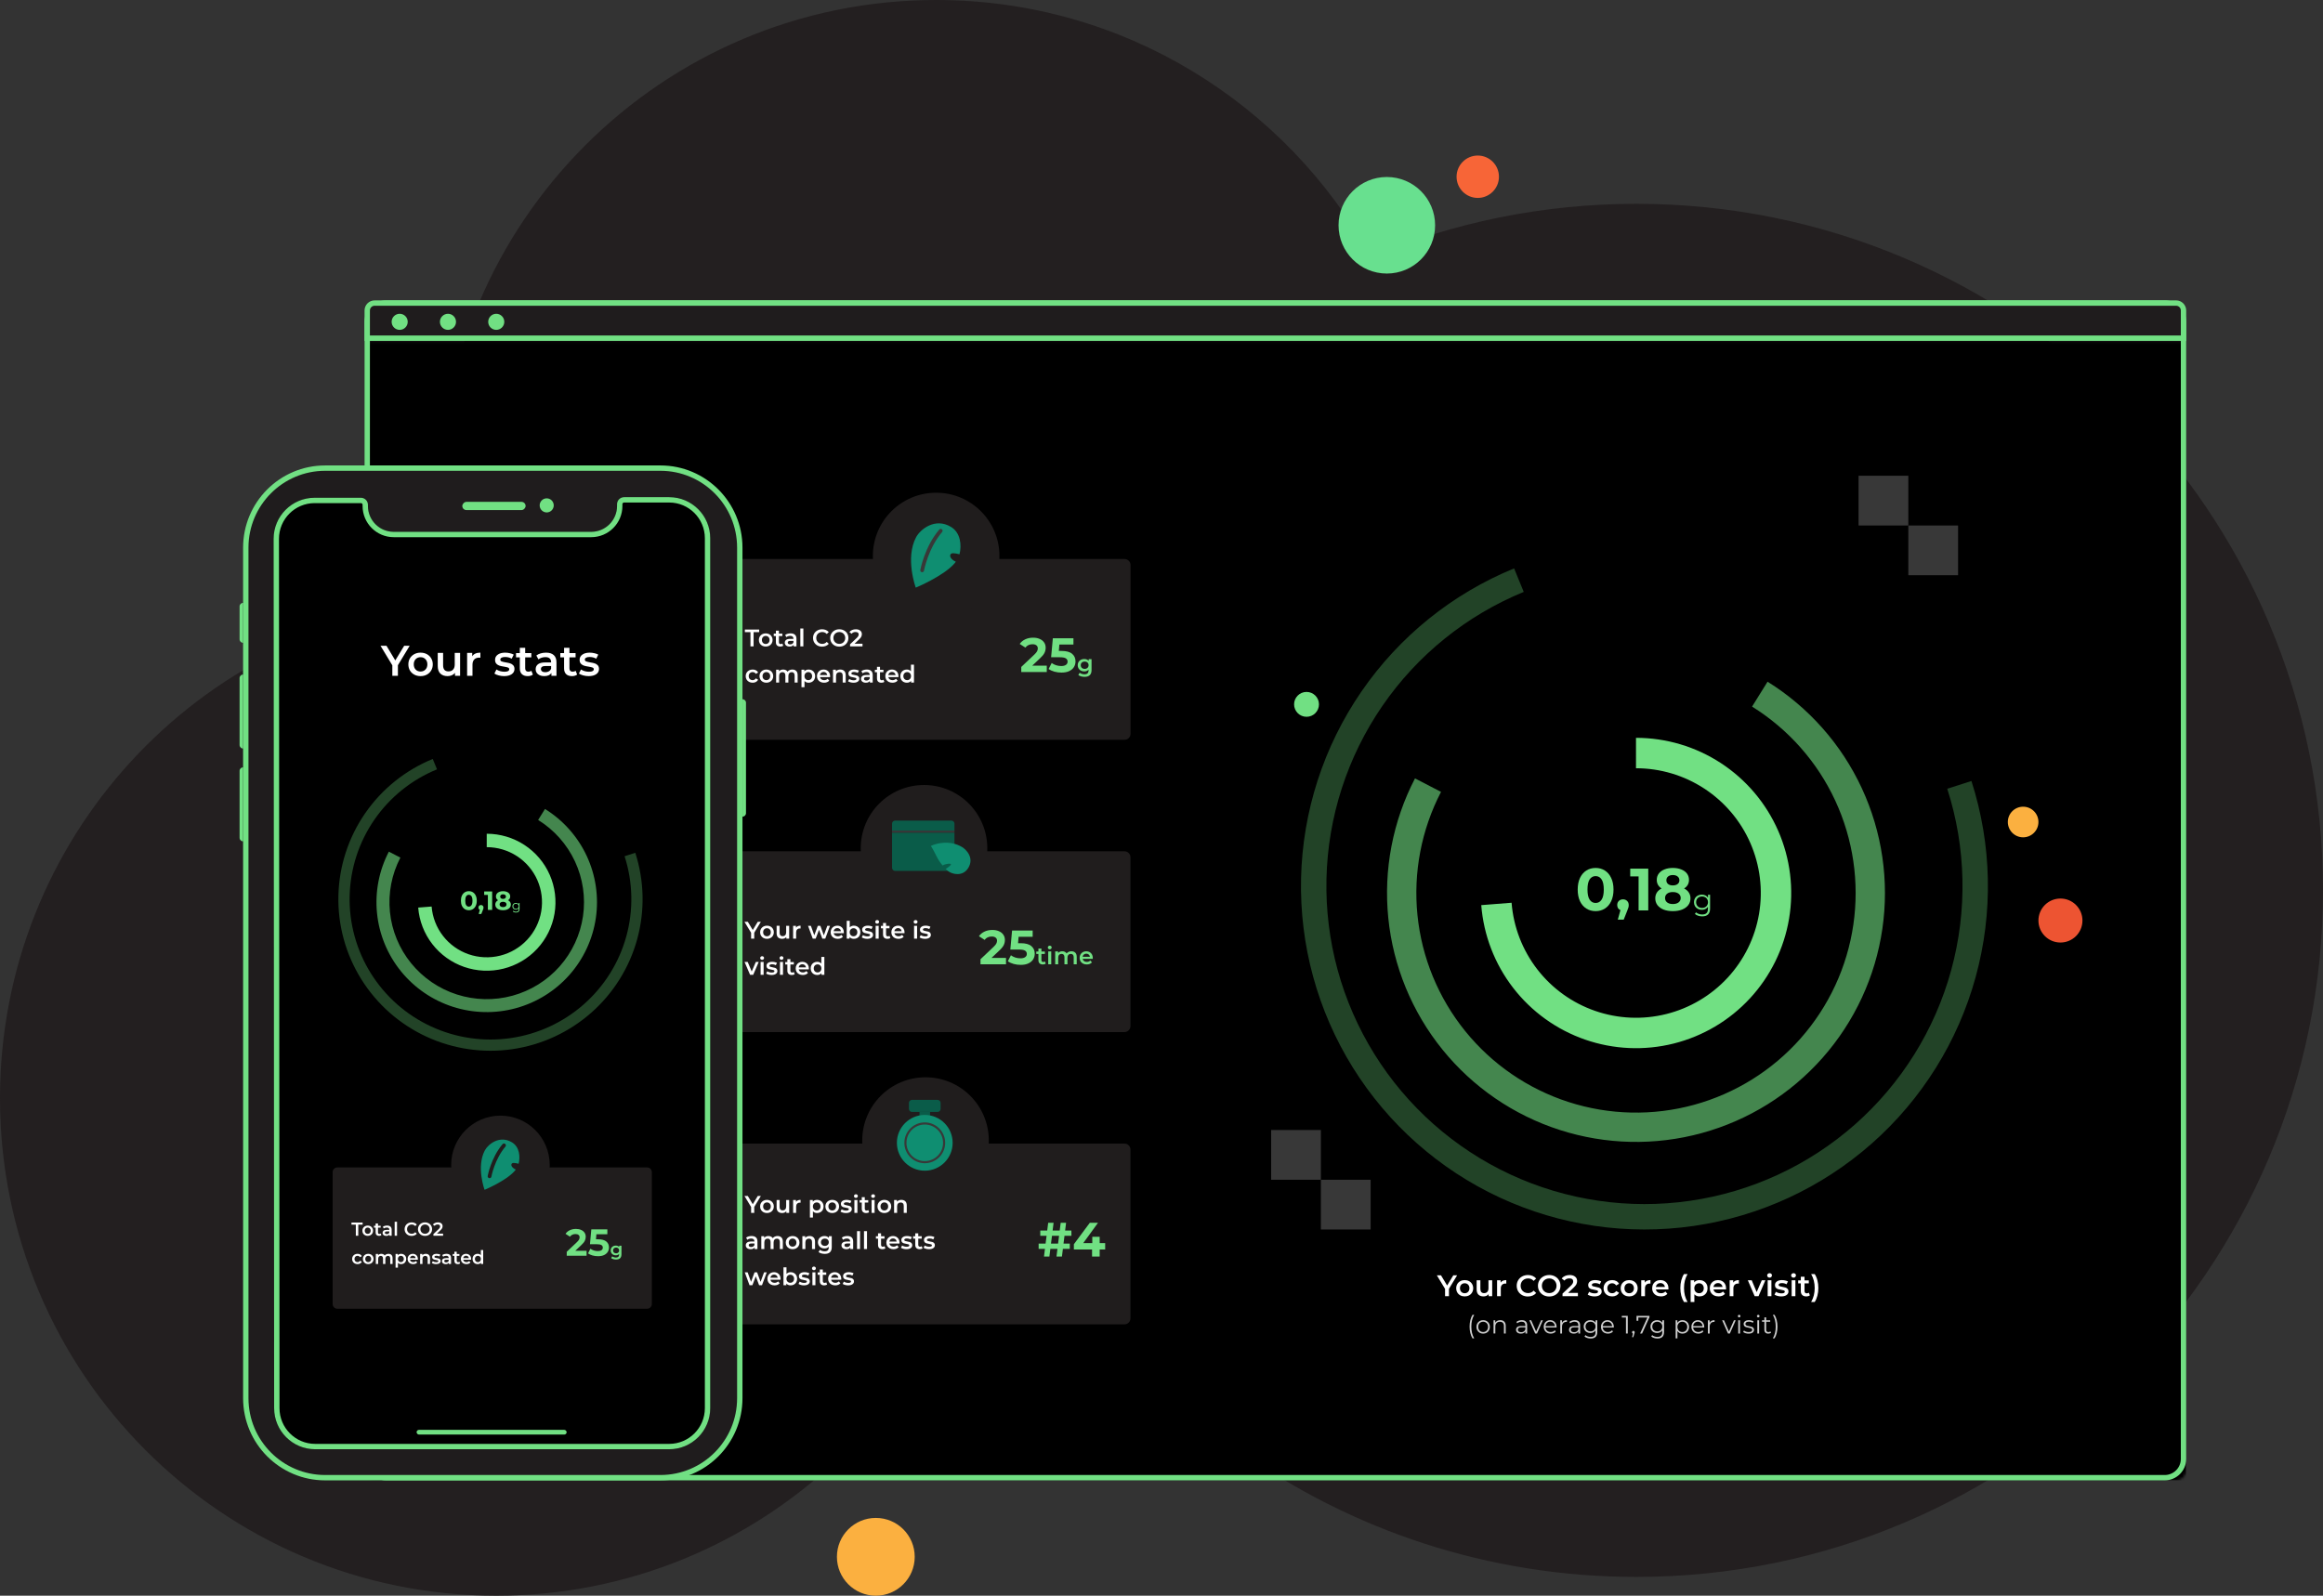 <svg fill="none" height="595" viewBox="0 0 866 595" width="866" xmlns="http://www.w3.org/2000/svg" xmlns:xlink="http://www.w3.org/1999/xlink"><rect x="0" y="0" width="866" height="595" fill="#333333" stroke="none"/><clipPath id="a"><path d="m135.9 112h679.1v15.107h-679.1z"/></clipPath><clipPath id="b"><path d="m89.316 173.554h188.785v378.446h-188.785z"/></clipPath><clipPath id="c"><path d="m124 416h119v72h-119z"/></clipPath><mask id="d" height="425" maskUnits="userSpaceOnUse" width="680" x="135" y="127"><path clip-rule="evenodd" d="m135.9 127.107h679.1v421.116c0 2.086-1.689 3.777-3.773 3.777h-671.554c-2.083 0-3.773-1.691-3.773-3.777z" fill="#fff" fill-rule="evenodd"/></mask><path clip-rule="evenodd" d="m511.113 95.798c-31.492-57.11-92.284-95.798-162.113-95.798-102.173 0-185 82.827-185 185 0 13.645 1.477 26.944 4.28 39.747-94.338 8.474-168.28 87.955-168.28 184.753 0 102.449 82.827 185.5 185 185.5 98.513 0 179.042-77.209 184.684-174.57 36.003 97.809 130.013 167.57 240.316 167.57 141.385 0 256-114.615 256-256s-114.615-256-256-256c-35.054 0-68.463 7.045-98.887 19.798z" fill="#231f20" fill-rule="evenodd"/><path d="m517 102c9.941 0 18-8.059 18-18s-8.059-18-18-18-18 8.059-18 18 8.059 18 18 18z" fill="#68e08f"/><path d="m326.5 595c8.008 0 14.5-6.492 14.5-14.5s-6.492-14.5-14.5-14.5-14.5 6.492-14.5 14.5 6.492 14.5 14.5 14.5z" fill="#fbb040"/><path d="m550.9 73.8c4.363 0 7.9-3.537 7.9-7.9 0-4.363-3.537-7.9-7.9-7.9s-7.9 3.537-7.9 7.9c0 4.363 3.537 7.9 7.9 7.9z" fill="#f76537"/><g mask="url(#d)"><path clip-rule="evenodd" d="m135.9 127.107h679.1v424.893h-679.1z" fill="#000" fill-rule="evenodd"/></g><path d="m136.9 120c0-3.866 3.134-7 7-7h663.1c3.866 0 7 3.134 7 7v424c0 3.866-3.134 7-7 7h-663.1c-3.866 0-7-3.134-7-7z" stroke="#71e083" stroke-width="2"/><g clip-path="url(#a)"><path d="m136.9 115.777c0-1.535 1.243-2.777 2.773-2.777h671.554c1.531 0 2.773 1.242 2.773 2.777v10.33h-677.1z" fill="#1f1c1d" stroke="#71e083" stroke-width="2"/><g clip-rule="evenodd" fill="#71e083" fill-rule="evenodd"><path d="m185 123c1.657 0 3-1.343 3-3s-1.343-3-3-3-3 1.343-3 3 1.343 3 3 3z"/><path d="m167 123c1.657 0 3-1.343 3-3s-1.343-3-3-3-3 1.343-3 3 1.343 3 3 3z"/><path d="m149 123c1.657 0 3-1.343 3-3s-1.343-3-3-3-3 1.343-3 3 1.343 3 3 3z"/></g></g><path d="m268.627 319.676c0-1.241 1.007-2.247 2.248-2.247h148.31c1.241 0 2.247 1.006 2.247 2.247v62.919c0 1.241-1.006 2.247-2.247 2.247h-148.31c-1.241 0-2.248-1.006-2.248-2.247z" fill="#201d1d"/><path d="m375.033 357.189v2.373h-9.51v-1.887l4.854-4.584c.515-.492.863-.911 1.042-1.259.18-.359.27-.713.27-1.061 0-.503-.173-.887-.521-1.15-.336-.276-.833-.414-1.492-.414-.551 0-1.049.108-1.492.324-.444.204-.816.515-1.115.935l-2.121-1.366c.491-.731 1.168-1.301 2.031-1.708.863-.42 1.852-.629 2.966-.629.935 0 1.75.155 2.445.467.708.3 1.252.731 1.636 1.294.396.551.593 1.205.593 1.96 0 .683-.143 1.324-.431 1.923-.288.6-.845 1.283-1.672 2.05l-2.894 2.732z" fill="#71e083"/><path d="m380.549 351.706c1.773 0 3.08.354 3.919 1.061.851.707 1.276 1.654 1.276 2.84 0 .767-.192 1.468-.575 2.104-.384.623-.971 1.126-1.762 1.51-.779.371-1.744.557-2.894.557-.887 0-1.762-.114-2.625-.342-.851-.24-1.576-.575-2.175-1.006l1.15-2.229c.48.359 1.031.64 1.654.844.623.192 1.265.288 1.924.288.731 0 1.306-.144 1.726-.431.419-.288.629-.69.629-1.205 0-.539-.222-.946-.665-1.222-.432-.276-1.187-.414-2.265-.414h-3.218l.647-7.083h7.676v2.337h-5.249l-.198 2.391z" fill="#71e083"/><path d="m389.846 359.302c-.131.107-.293.188-.485.242-.186.054-.383.081-.593.081-.527 0-.935-.138-1.223-.413-.287-.276-.431-.677-.431-1.205v-2.31h-.791v-.899h.791v-1.096h1.123v1.096h1.286v.899h-1.286v2.283c0 .234.058.414.171.54.114.119.279.179.494.179.252 0 .462-.065.63-.197z" fill="#71e083"/><path d="m390.771 354.762h1.124v4.8h-1.124zm.567-.791c-.204 0-.375-.063-.513-.188-.138-.132-.206-.294-.206-.486 0-.191.068-.35.206-.476.138-.132.309-.198.513-.198.203 0 .374.063.512.189.138.119.207.272.207.458 0 .198-.069.366-.207.504-.132.132-.303.197-.512.197z" fill="#71e083"/><path d="m399.427 354.708c.605 0 1.085.177 1.439.531.353.347.53.872.53 1.573v2.75h-1.124v-2.606c0-.42-.093-.735-.278-.944-.186-.216-.453-.324-.8-.324-.378 0-.681.126-.908.378-.228.245-.342.599-.342 1.06v2.436h-1.123v-2.606c0-.42-.094-.735-.279-.944-.186-.216-.453-.324-.8-.324-.384 0-.689.123-.917.369-.222.245-.332.602-.332 1.069v2.436h-1.124v-4.8h1.07v.612c.18-.216.404-.381.674-.495s.569-.171.899-.171c.359 0 .677.07.953.207.281.132.503.33.665.593.197-.251.452-.446.764-.584.311-.144.656-.216 1.033-.216z" fill="#71e083"/><path d="m407.387 357.189c0 .078-.005.189-.018.333h-3.766c.066.353.237.635.512.845.282.204.63.305 1.043.305.528 0 .962-.173 1.303-.521l.603.692c-.216.258-.489.452-.818.584-.33.132-.701.198-1.115.198-.527 0-.991-.105-1.393-.314-.401-.21-.713-.501-.935-.872-.216-.378-.324-.803-.324-1.277 0-.467.106-.887.315-1.258.216-.378.512-.671.89-.881.377-.21.803-.315 1.276-.315.468 0 .885.105 1.25.315.372.204.659.494.863.872.21.371.314.803.314 1.294zm-2.427-1.582c-.359 0-.665.108-.917.324-.245.209-.395.491-.449.845h2.724c-.048-.348-.195-.629-.441-.845-.245-.216-.551-.324-.917-.324z" fill="#71e083"/><path d="m281.176 347.792v2.22h-1.169v-2.202l-2.472-4.09h1.25l1.842 3.065 1.861-3.065h1.15z" fill="#fff"/><path d="m285.917 350.075c-.485 0-.922-.105-1.312-.315-.389-.209-.695-.5-.917-.872-.215-.377-.323-.803-.323-1.276s.108-.896.323-1.267c.222-.372.528-.663.917-.872.39-.21.827-.315 1.312-.315.492 0 .932.105 1.322.315.389.209.692.5.908.872.221.371.332.794.332 1.267s-.111.899-.332 1.276c-.216.372-.519.663-.908.872-.39.21-.83.315-1.322.315zm0-.962c.414 0 .756-.138 1.025-.413.27-.276.405-.639.405-1.088s-.135-.812-.405-1.088c-.269-.275-.611-.413-1.025-.413-.413 0-.755.138-1.024.413-.264.276-.396.639-.396 1.088s.132.812.396 1.088c.269.275.611.413 1.024.413z" fill="#fff"/><path d="m294.201 345.212v4.8h-1.07v-.611c-.179.215-.404.383-.674.503-.269.114-.56.171-.872.171-.641 0-1.147-.177-1.519-.53-.365-.36-.548-.89-.548-1.591v-2.742h1.124v2.589c0 .431.095.755.287.971.198.209.477.314.836.314.402 0 .719-.123.953-.368.24-.252.36-.612.36-1.079v-2.427z" fill="#fff"/><path d="m296.742 345.913c.323-.503.892-.755 1.707-.755v1.07c-.096-.018-.182-.027-.26-.027-.438 0-.779.129-1.025.386-.246.252-.369.618-.369 1.097v2.328h-1.123v-4.8h1.07z" fill="#fff"/><path d="m309.418 345.212-1.771 4.8h-1.079l-1.24-3.308-1.259 3.308h-1.078l-1.762-4.8h1.061l1.267 3.542 1.321-3.542h.944l1.294 3.56 1.304-3.56z" fill="#fff"/><path d="m314.571 347.639c0 .078-.006.189-.018.333h-3.766c.066.353.236.635.512.844.282.204.629.306 1.043.306.527 0 .961-.174 1.303-.521l.602.692c-.216.258-.488.452-.818.584-.329.132-.701.198-1.114.198-.528 0-.992-.105-1.394-.315-.401-.209-.713-.5-.934-.872-.216-.377-.324-.803-.324-1.276 0-.467.105-.887.315-1.258.215-.378.512-.672.89-.881.377-.21.802-.315 1.276-.315.467 0 .884.105 1.249.315.372.203.659.494.863.872.21.371.315.803.315 1.294zm-2.427-1.582c-.36 0-.665.108-.917.324-.246.209-.395.491-.449.844h2.723c-.048-.347-.195-.629-.44-.844-.246-.216-.552-.324-.917-.324z" fill="#fff"/><path d="m318.31 345.158c.468 0 .884.102 1.25.306.371.203.662.491.872.863.209.371.314.8.314 1.285s-.105.917-.314 1.294c-.21.372-.501.659-.872.863-.366.204-.782.306-1.25.306-.329 0-.632-.057-.907-.171-.27-.114-.498-.285-.683-.512v.62h-1.07v-6.67h1.123v2.454c.192-.209.417-.368.675-.476.263-.108.551-.162.862-.162zm-.125 3.955c.413 0 .752-.138 1.015-.413.27-.276.405-.639.405-1.088s-.135-.812-.405-1.088c-.263-.275-.602-.413-1.015-.413-.27 0-.513.063-.728.189-.216.119-.387.293-.513.521s-.189.491-.189.791.063.563.189.791.297.404.513.53c.215.12.458.18.728.18z" fill="#fff"/><path d="m323.295 350.075c-.389 0-.77-.051-1.141-.153-.372-.102-.669-.231-.89-.386l.431-.854c.216.143.474.26.773.35.306.084.605.126.899.126.671 0 1.007-.177 1.007-.53 0-.168-.087-.285-.261-.351-.168-.066-.44-.129-.818-.189-.395-.06-.719-.128-.971-.206-.245-.078-.461-.213-.647-.405-.18-.198-.27-.47-.27-.818 0-.455.189-.818.567-1.087.383-.276.899-.414 1.546-.414.329 0 .659.039.989.117.329.072.599.171.808.297l-.431.853c-.407-.239-.866-.359-1.375-.359-.33 0-.581.051-.755.153-.168.096-.252.224-.252.386 0 .18.09.309.27.387.186.072.47.141.854.206.383.06.698.129.943.207.246.078.456.21.629.396.18.186.27.449.27.791 0 .449-.194.809-.584 1.078-.389.27-.92.405-1.591.405z" fill="#fff"/><path d="m326.438 345.212h1.124v4.8h-1.124zm.566-.791c-.204 0-.374-.063-.512-.189-.138-.132-.207-.293-.207-.485s.069-.351.207-.477c.138-.131.308-.197.512-.197s.374.063.513.189c.137.119.206.272.206.458 0 .198-.069.365-.206.503-.132.132-.303.198-.513.198z" fill="#fff"/><path d="m331.921 349.751c-.132.108-.293.189-.485.243-.186.054-.384.081-.593.081-.528 0-.935-.138-1.223-.414-.287-.275-.431-.677-.431-1.204v-2.31h-.791v-.899h.791v-1.097h1.124v1.097h1.285v.899h-1.285v2.283c0 .234.056.413.17.539.114.12.279.18.495.18.251 0 .461-.066.629-.198z" fill="#fff"/><path d="m337.2 347.639c0 .078-.006.189-.018.333h-3.766c.066.353.237.635.512.844.282.204.63.306 1.043.306.527 0 .962-.174 1.303-.521l.603.692c-.216.258-.489.452-.818.584-.33.132-.701.198-1.115.198-.527 0-.992-.105-1.393-.315-.402-.209-.714-.5-.935-.872-.216-.377-.324-.803-.324-1.276 0-.467.105-.887.315-1.258.216-.378.512-.672.89-.881.377-.21.803-.315 1.276-.315.468 0 .884.105 1.25.315.371.203.659.494.863.872.209.371.314.803.314 1.294zm-2.427-1.582c-.359 0-.665.108-.917.324-.246.209-.395.491-.449.844h2.724c-.049-.347-.195-.629-.441-.844-.246-.216-.552-.324-.917-.324z" fill="#fff"/><path d="m340.763 345.212h1.124v4.8h-1.124zm.566-.791c-.203 0-.374-.063-.512-.189-.138-.132-.207-.293-.207-.485s.069-.351.207-.477c.138-.131.309-.197.512-.197.204 0 .375.063.513.189.137.119.207.272.207.458 0 .198-.07.365-.207.503-.132.132-.303.198-.513.198z" fill="#fff"/><path d="m344.845 350.075c-.39 0-.77-.051-1.142-.153s-.668-.231-.89-.386l.432-.854c.216.143.473.26.773.35.306.084.605.126.899.126.671 0 1.007-.177 1.007-.53 0-.168-.088-.285-.261-.351-.168-.066-.441-.129-.818-.189-.396-.06-.719-.128-.971-.206-.246-.078-.462-.213-.647-.405-.18-.198-.27-.47-.27-.818 0-.455.189-.818.567-1.087.383-.276.898-.414 1.546-.414.329 0 .659.039.988.117.33.072.599.171.809.297l-.431.853c-.408-.239-.866-.359-1.375-.359-.33 0-.582.051-.755.153-.168.096-.252.224-.252.386 0 .18.09.309.27.387.185.072.47.141.853.206.384.06.698.129.944.207s.455.21.629.396c.18.186.27.449.27.791 0 .449-.195.809-.584 1.078-.39.27-.92.405-1.591.405z" fill="#fff"/><path d="m282.847 358.695-2.058 4.8h-1.16l-2.058-4.8h1.168l1.492 3.559 1.537-3.559z" fill="#fff"/><path d="m283.55 358.695h1.123v4.8h-1.123zm.566-.791c-.204 0-.374-.063-.512-.189-.138-.132-.207-.294-.207-.485 0-.192.069-.351.207-.477.138-.132.308-.197.512-.197s.375.062.512.188c.138.12.207.273.207.459 0 .197-.069.365-.207.503-.131.132-.302.198-.512.198z" fill="#fff"/><path d="m287.631 363.558c-.39 0-.771-.052-1.142-.153-.372-.102-.668-.231-.89-.387l.432-.854c.215.144.473.261.773.351.305.084.605.126.898.126.672 0 1.007-.177 1.007-.531 0-.168-.087-.284-.261-.35-.167-.066-.44-.129-.817-.189-.396-.06-.72-.129-.971-.207-.246-.078-.462-.213-.647-.404-.18-.198-.27-.47-.27-.818 0-.456.189-.818.566-1.088.384-.275.899-.413 1.546-.413.33 0 .659.039.989.117.33.072.599.171.809.296l-.432.854c-.407-.24-.865-.359-1.375-.359-.329 0-.581.051-.755.153-.168.096-.251.224-.251.386 0 .18.089.308.269.387.186.071.471.141.854.206.384.06.698.129.944.207s.455.21.629.395c.18.186.27.45.27.791 0 .45-.195.809-.585 1.079-.389.27-.919.405-1.59.405z" fill="#fff"/><path d="m290.773 358.695h1.124v4.8h-1.124zm.567-.791c-.204 0-.375-.063-.513-.189-.137-.132-.206-.294-.206-.485 0-.192.069-.351.206-.477.138-.132.309-.197.513-.197.203 0 .374.062.512.188.138.12.207.273.207.459 0 .197-.069.365-.207.503-.132.132-.303.198-.512.198z" fill="#fff"/><path d="m296.257 363.234c-.131.108-.293.189-.485.243-.186.054-.383.081-.593.081-.528 0-.935-.138-1.223-.414-.287-.276-.431-.677-.431-1.204v-2.31h-.791v-.899h.791v-1.097h1.123v1.097h1.286v.899h-1.286v2.283c0 .233.057.413.171.539.114.12.279.18.495.18.251 0 .461-.066.629-.198z" fill="#fff"/><path d="m301.536 361.122c0 .078-.006.188-.018.332h-3.767c.066.354.237.636.513.845.282.204.629.306 1.043.306.527 0 .961-.174 1.303-.522l.602.693c-.216.257-.488.452-.818.584-.329.132-.701.198-1.114.198-.528 0-.992-.105-1.394-.315-.401-.21-.713-.501-.934-.872-.216-.377-.324-.803-.324-1.276 0-.468.105-.887.315-1.259.215-.377.512-.671.889-.881.378-.209.803-.314 1.277-.314.467 0 .884.105 1.249.314.372.204.659.495.863.872.21.372.315.803.315 1.295zm-2.427-1.582c-.36 0-.665.108-.917.323-.246.21-.396.492-.449.845h2.723c-.048-.348-.195-.629-.44-.845-.246-.215-.552-.323-.917-.323z" fill="#fff"/><path d="m307.316 356.825v6.67h-1.079v-.621c-.186.228-.416.399-.692.513-.27.114-.569.171-.899.171-.461 0-.878-.102-1.249-.306-.366-.204-.653-.492-.863-.863-.21-.377-.315-.809-.315-1.294 0-.486.105-.914.315-1.286.21-.371.497-.659.863-.862.371-.204.788-.306 1.249-.306.318 0 .608.054.872.162s.488.269.674.485v-2.463zm-2.535 5.771c.27 0 .512-.06.728-.18.216-.126.387-.303.512-.53.126-.228.189-.492.189-.791 0-.3-.063-.564-.189-.791-.125-.228-.296-.402-.512-.522-.216-.125-.458-.188-.728-.188s-.512.063-.728.188c-.216.12-.387.294-.512.522-.126.227-.189.491-.189.791 0 .299.063.563.189.791.125.227.296.404.512.53.216.12.458.18.728.18z" fill="#fff"/><path d="m344.468 339.9c13.031 0 23.595-10.564 23.595-23.595s-10.564-23.595-23.595-23.595-23.595 10.564-23.595 23.595 10.564 23.595 23.595 23.595z" fill="#201d1d"/><path d="m332.555 307.114c0-.621.502-1.124 1.123-1.124h21.019c.62 0 1.123.503 1.123 1.124v2.754h-23.265z" fill="#0a5c49"/><path d="m332.555 310.514h23.265v-.787h-23.265z" fill="#383838"/><path d="m332.555 310.514h23.265v13.094c0 .621-.503 1.124-1.123 1.124h-21.019c-.621 0-1.123-.503-1.123-1.124z" fill="#0a5c49"/><path d="m358.613 315.82c-4.597-2.692-9.613-1.369-11.592-.385 1.959 3.031 2.139 4.65 4.367 7.276 1.34-.706 2.934-.821 3.1-.48.152.31-.811 1.083-1.932 1.781.383.381.773.715 1.143.975 1.413.99 5.223 1.958 7.252-1.321 2.359-3.809-.801-6.947-2.338-7.846z" fill="#0f8e71"/><path d="m419.216 208.443h-148.311c-1.241 0-2.247 1.006-2.247 2.247v62.92c0 1.241 1.006 2.247 2.247 2.247h148.311c1.241 0 2.247-1.006 2.247-2.247v-62.92c0-1.241-1.006-2.247-2.247-2.247z" fill="#201d1d"/><path d="m390.231 248.204v2.373h-9.51v-1.888l4.854-4.584c.515-.492.863-.911 1.043-1.259.179-.359.269-.712.269-1.06 0-.504-.173-.887-.521-1.151-.335-.276-.833-.413-1.492-.413-.551 0-1.049.108-1.492.323-.443.204-.815.516-1.115.935l-2.121-1.366c.492-.731 1.169-1.3 2.031-1.708.863-.419 1.852-.629 2.967-.629.934 0 1.75.156 2.444.467.708.3 1.253.731 1.636 1.295.396.551.594 1.204.594 1.959 0 .683-.144 1.324-.432 1.924-.287.599-.845 1.282-1.672 2.049l-2.894 2.733zm5.516-5.483c1.774 0 3.08.353 3.919 1.06.851.708 1.277 1.654 1.277 2.841 0 .766-.192 1.468-.576 2.103-.383.623-.97 1.126-1.761 1.51-.78.371-1.744.557-2.895.557-.887 0-1.761-.114-2.624-.341-.851-.24-1.576-.575-2.176-1.007l1.151-2.229c.479.359 1.031.641 1.654.845.623.191 1.264.287 1.923.287.731 0 1.307-.143 1.726-.431.42-.288.629-.689.629-1.204 0-.54-.222-.947-.665-1.223-.431-.276-1.186-.413-2.265-.413h-3.218l.647-7.083h7.677v2.337h-5.25l-.197 2.391zm11.177 3.056v4.072c0 1.689-.863 2.534-2.589 2.534-.461 0-.899-.06-1.312-.179-.414-.115-.755-.282-1.025-.504l.504-.845c.209.174.473.312.791.414.323.108.649.162.979.162.528 0 .914-.12 1.16-.36.245-.24.368-.605.368-1.097v-.251c-.191.209-.425.368-.701.476s-.578.162-.908.162c-.455 0-.869-.096-1.24-.288-.366-.198-.656-.473-.872-.827-.209-.353-.315-.758-.315-1.213 0-.456.106-.857.315-1.205.216-.353.506-.626.872-.818.371-.191.785-.287 1.24-.287.348 0 .663.057.944.171.288.114.528.287.719.521v-.638zm-2.562 3.631c.425 0 .773-.126 1.043-.377.276-.258.413-.591.413-.998 0-.402-.137-.728-.413-.98-.27-.252-.618-.377-1.043-.377-.431 0-.785.125-1.06.377-.27.252-.405.578-.405.98 0 .407.135.74.405.998.275.251.629.377 1.06.377z" fill="#71e083"/><path d="m348.992 230.914c13.031 0 23.595-10.564 23.595-23.595s-10.564-23.594-23.595-23.594-23.595 10.563-23.595 23.594 10.564 23.595 23.595 23.595z" fill="#201d1d"/><path d="m357.696 206.676c-1.776-.405-3.177-.71-3.443.259-.235.862.655 1.893 2.074 2.514-.163.238-.34.463-.52.667-4.208 4.78-14.42 9.001-14.42 9.001s-4.055-11.021.15-18.845c1.541-2.866 7.035-7.393 12.985-3.798 3.627 2.186 4.012 6.876 3.174 10.202z" fill="#0f8e71"/><path d="m343.776 212.663s1.536-8.447 6.915-14.752" stroke="#383838" stroke-linecap="round" stroke-miterlimit="10" stroke-width="1.403"/><path d="m279.768 235.723h-2.085v-.989h5.339v.989h-2.086v5.303h-1.168zm5.689 5.366c-.486 0-.923-.105-1.313-.314-.389-.21-.695-.501-.917-.872-.215-.378-.323-.803-.323-1.277 0-.473.108-.895.323-1.267.222-.372.528-.662.917-.872.39-.21.827-.314 1.313-.314.491 0 .931.104 1.321.314.389.21.692.5.908.872.221.372.332.794.332 1.267 0 .474-.111.899-.332 1.277-.216.371-.519.662-.908.872-.39.209-.83.314-1.321.314zm0-.962c.413 0 .755-.137 1.024-.413.27-.276.405-.638.405-1.088 0-.449-.135-.812-.405-1.087-.269-.276-.611-.414-1.024-.414-.414 0-.755.138-1.025.414-.264.275-.396.638-.396 1.087 0 .45.132.812.396 1.088.27.276.611.413 1.025.413zm6.521.639c-.132.108-.294.188-.485.242-.186.054-.384.081-.594.081-.527 0-.934-.137-1.222-.413s-.432-.677-.432-1.205v-2.31h-.791v-.899h.791v-1.096h1.124v1.096h1.285v.899h-1.285v2.283c0 .234.057.414.171.54.114.119.278.179.494.179.252 0 .462-.065.629-.197zm2.758-4.593c.707 0 1.246.17 1.618.512.377.335.566.845.566 1.528v2.813h-1.06v-.584c-.138.21-.336.371-.594.485-.251.108-.557.162-.917.162-.359 0-.674-.06-.943-.18-.27-.125-.48-.296-.63-.512-.143-.222-.215-.47-.215-.746 0-.431.158-.776.476-1.034.324-.263.83-.395 1.519-.395h1.241v-.072c0-.336-.102-.593-.306-.773-.198-.18-.494-.27-.89-.27-.27 0-.536.042-.8.126-.258.084-.476.201-.656.351l-.44-.818c.251-.192.554-.339.907-.441.354-.102.728-.152 1.124-.152zm-.153 4.098c.282 0 .53-.063.746-.188.222-.132.378-.318.468-.558v-.557h-1.16c-.647 0-.971.213-.971.638 0 .204.081.366.243.486.162.119.387.179.674.179zm3.779-5.914h1.124v6.669h-1.124zm8.103 6.759c-.636 0-1.211-.137-1.726-.413-.51-.282-.911-.668-1.205-1.16-.287-.491-.431-1.045-.431-1.663 0-.617.147-1.171.44-1.663.294-.491.695-.874 1.205-1.15.515-.282 1.09-.423 1.726-.423.515 0 .985.09 1.411.27.425.18.785.441 1.078.782l-.755.71c-.455-.491-1.015-.737-1.68-.737-.432 0-.818.096-1.16.288-.342.186-.608.446-.8.782-.192.335-.288.716-.288 1.141 0 .426.096.806.288 1.142.192.335.458.599.8.791.342.186.728.279 1.16.279.665 0 1.225-.249 1.68-.747l.755.72c-.293.341-.656.602-1.087.782-.426.179-.896.269-1.411.269zm6.426 0c-.642 0-1.22-.137-1.735-.413-.516-.282-.92-.668-1.214-1.16-.293-.497-.44-1.051-.44-1.663 0-.611.147-1.162.44-1.654.294-.497.698-.883 1.214-1.159.515-.282 1.093-.423 1.735-.423.641 0 1.219.141 1.734.423.516.276.92.659 1.214 1.15.293.492.44 1.046.44 1.663 0 .618-.147 1.172-.44 1.663-.294.492-.698.878-1.214 1.16-.515.276-1.093.413-1.734.413zm0-1.024c.419 0 .797-.093 1.132-.279.336-.192.599-.456.791-.791.192-.342.288-.722.288-1.142 0-.419-.096-.797-.288-1.132-.192-.342-.455-.605-.791-.791-.335-.192-.713-.288-1.132-.288-.42 0-.797.096-1.133.288-.336.186-.599.449-.791.791-.192.335-.288.713-.288 1.132 0 .42.096.8.288 1.142.192.335.455.599.791.791.336.186.713.279 1.133.279zm8.647-.054v.988h-4.638v-.782l2.499-2.373c.281-.269.47-.503.566-.701.102-.204.153-.404.153-.602 0-.294-.099-.518-.297-.674s-.488-.234-.872-.234c-.641 0-1.132.219-1.474.656l-.818-.629c.246-.329.575-.584.989-.764.419-.186.887-.279 1.402-.279.683 0 1.228.162 1.636.486.407.323.611.764.611 1.321 0 .342-.072.662-.216.962-.143.3-.419.641-.827 1.025l-1.68 1.6zm-40.952 14.534c-.497 0-.944-.105-1.339-.315-.396-.209-.704-.5-.926-.871-.222-.378-.333-.803-.333-1.277 0-.473.111-.896.333-1.267.222-.372.527-.663.917-.872.395-.21.845-.315 1.348-.315.473 0 .887.096 1.24.288.36.191.63.467.809.827l-.863.503c-.137-.222-.311-.386-.521-.494-.204-.114-.428-.171-.674-.171-.42 0-.767.138-1.043.414-.275.269-.413.632-.413 1.087 0 .456.135.821.404 1.097.276.269.626.404 1.052.404.246 0 .47-.054.674-.162.21-.114.384-.281.521-.503l.863.503c-.185.36-.458.639-.818.836-.353.192-.764.288-1.231.288zm5.108 0c-.486 0-.923-.105-1.313-.315-.389-.209-.695-.5-.917-.871-.215-.378-.323-.803-.323-1.277 0-.473.108-.896.323-1.267.222-.372.528-.663.917-.872.39-.21.827-.315 1.313-.315.491 0 .931.105 1.321.315.389.209.692.5.908.872.221.371.332.794.332 1.267 0 .474-.111.899-.332 1.277-.216.371-.519.662-.908.871-.39.21-.83.315-1.321.315zm0-.962c.413 0 .755-.137 1.024-.413.27-.276.405-.638.405-1.088 0-.449-.135-.812-.405-1.087-.269-.276-.611-.414-1.024-.414-.414 0-.755.138-1.025.414-.264.275-.396.638-.396 1.087 0 .45.132.812.396 1.088.27.276.611.413 1.025.413zm9.694-3.955c.605 0 1.085.177 1.438.531.354.347.53.871.53 1.573v2.75h-1.123v-2.607c0-.419-.093-.734-.279-.943-.186-.216-.452-.324-.8-.324-.377 0-.68.126-.908.378-.227.245-.341.599-.341 1.06v2.436h-1.124v-2.607c0-.419-.093-.734-.278-.943-.186-.216-.453-.324-.8-.324-.384 0-.689.123-.917.369-.222.245-.333.602-.333 1.069v2.436h-1.123v-4.8h1.069v.611c.18-.215.405-.38.674-.494.27-.114.57-.171.899-.171.36 0 .677.069.953.207.282.132.503.33.665.593.198-.251.453-.446.764-.584.312-.144.656-.216 1.034-.216zm6.065 0c.467 0 .884.102 1.249.306.372.204.662.491.872.863.21.371.315.8.315 1.285 0 .486-.105.917-.315 1.294-.21.372-.5.659-.872.863-.365.204-.782.306-1.249.306-.647 0-1.16-.216-1.537-.647v2.328h-1.124v-6.544h1.07v.629c.186-.227.413-.398.683-.512.276-.114.578-.171.908-.171zm-.126 3.955c.413 0 .752-.137 1.016-.413.269-.276.404-.638.404-1.088 0-.449-.135-.812-.404-1.087-.264-.276-.603-.414-1.016-.414-.27 0-.512.063-.728.189-.216.119-.387.294-.512.521-.126.228-.189.492-.189.791 0 .3.063.564.189.791.125.228.296.405.512.53.216.12.458.18.728.18zm8.139-1.474c0 .078-.006.189-.018.333h-3.766c.066.353.237.635.513.845.281.204.629.305 1.042.305.528 0 .962-.173 1.304-.521l.602.692c-.216.258-.489.452-.818.584-.33.132-.701.198-1.115.198-.527 0-.991-.105-1.393-.315-.401-.209-.713-.5-.935-.871-.215-.378-.323-.803-.323-1.277 0-.467.105-.887.314-1.258.216-.378.513-.672.89-.881.378-.21.803-.315 1.277-.315.467 0 .883.105 1.249.315.371.204.659.494.863.872.21.371.314.803.314 1.294zm-2.426-1.582c-.36 0-.666.108-.917.324-.246.209-.396.491-.45.845h2.724c-.048-.348-.195-.63-.441-.845-.245-.216-.551-.324-.916-.324zm6.229-.899c.605 0 1.091.177 1.456.531.366.353.549.878.549 1.573v2.75h-1.124v-2.607c0-.419-.099-.734-.297-.943-.197-.216-.479-.324-.844-.324-.414 0-.74.126-.98.378-.24.245-.36.602-.36 1.069v2.427h-1.123v-4.8h1.069v.62c.186-.221.42-.389.701-.503.282-.114.6-.171.953-.171zm4.913 4.917c-.389 0-.77-.051-1.141-.153-.372-.102-.669-.231-.89-.386l.431-.854c.216.144.474.26.773.35.306.084.605.126.899.126.671 0 1.007-.177 1.007-.53 0-.168-.087-.285-.261-.351-.168-.065-.44-.128-.818-.188-.395-.061-.719-.129-.971-.207-.245-.078-.461-.213-.647-.405-.18-.197-.27-.47-.27-.818 0-.455.189-.818.567-1.087.383-.276.899-.414 1.546-.414.329 0 .659.039.989.117.329.072.599.171.808.297l-.431.854c-.407-.24-.866-.36-1.375-.36-.33 0-.581.051-.755.153-.168.096-.252.225-.252.386 0 .18.09.309.27.387.186.072.47.141.854.207.383.06.698.128.943.206.246.078.456.21.63.396.179.186.269.449.269.791 0 .449-.194.809-.584 1.079-.389.269-.92.404-1.591.404zm4.977-4.917c.707 0 1.246.171 1.617.513.378.335.567.845.567 1.528v2.813h-1.061v-.584c-.138.209-.335.371-.593.485-.252.108-.557.162-.917.162-.359 0-.674-.06-.944-.18-.269-.126-.479-.296-.629-.512-.144-.222-.216-.47-.216-.746 0-.432.159-.776.477-1.034.323-.263.83-.395 1.519-.395h1.24v-.072c0-.336-.102-.593-.305-.773-.198-.18-.495-.27-.89-.27-.27 0-.537.042-.8.126-.258.084-.477.2-.656.35l-.441-.817c.252-.192.554-.339.908-.441s.728-.153 1.124-.153zm-.153 4.099c.281 0 .53-.063.746-.189.222-.132.377-.317.467-.557v-.557h-1.159c-.648 0-.971.213-.971.638 0 .204.081.366.243.485.161.12.386.18.674.18zm6.664.494c-.132.108-.293.189-.486.243-.185.054-.383.081-.593.081-.527 0-.935-.138-1.222-.413-.288-.276-.432-.677-.432-1.205v-2.31h-.791v-.899h.791v-1.096h1.124v1.096h1.285v.899h-1.285v2.283c0 .234.057.414.171.539.114.12.278.18.494.18.252 0 .462-.066.629-.198zm5.278-2.112c0 .078-.005.189-.018.333h-3.766c.067.353.237.635.513.845.282.204.629.305 1.042.305.528 0 .962-.173 1.304-.521l.602.692c-.216.258-.488.452-.818.584-.329.132-.701.198-1.115.198-.527 0-.991-.105-1.393-.315-.401-.209-.713-.5-.935-.871-.215-.378-.323-.803-.323-1.277 0-.467.105-.887.314-1.258.216-.378.513-.672.89-.881.378-.21.803-.315 1.276-.315.468 0 .885.105 1.25.315.372.204.659.494.863.872.21.371.314.803.314 1.294zm-2.427-1.582c-.359 0-.665.108-.916.324-.246.209-.396.491-.45.845h2.724c-.048-.348-.195-.63-.441-.845-.245-.216-.551-.324-.917-.324zm8.208-2.714v6.669h-1.079v-.62c-.185.227-.416.398-.692.512-.27.114-.569.171-.899.171-.461 0-.878-.102-1.249-.306-.366-.204-.653-.491-.863-.863-.21-.377-.315-.808-.315-1.294 0-.485.105-.914.315-1.285.21-.372.497-.659.863-.863.371-.204.788-.306 1.249-.306.318 0 .608.054.872.162s.489.27.674.485v-2.462zm-2.535 5.77c.269 0 .512-.06.728-.18.216-.125.386-.302.512-.53.126-.227.189-.491.189-.791 0-.299-.063-.563-.189-.791-.126-.227-.296-.402-.512-.521-.216-.126-.459-.189-.728-.189-.27 0-.513.063-.728.189-.216.119-.387.294-.513.521-.125.228-.188.492-.188.791 0 .3.063.564.188.791.126.228.297.405.513.53.215.12.458.18.728.18z" fill="#fff"/><path d="m268.627 428.661c0-1.241 1.007-2.247 2.248-2.247h148.31c1.241 0 2.247 1.006 2.247 2.247v62.92c0 1.241-1.006 2.247-2.247 2.247h-148.31c-1.241 0-2.248-1.006-2.248-2.247z" fill="#201d1d"/><path d="m396.474 463.712h2.337v1.959h-2.57l-.36 2.877h-2.031l.359-2.877h-2.642l-.36 2.877h-2.013l.359-2.877h-2.355v-1.959h2.589l.377-2.912h-2.355v-1.96h2.589l.36-2.876h2.013l-.359 2.876h2.642l.36-2.876h2.013l-.359 2.876h2.337l.018 1.96h-2.589zm-2.031 0 .377-2.912h-2.642l-.378 2.912z" fill="#71e083"/><path d="m412.001 465.905h-2.049v2.643h-2.841v-2.643h-6.777v-1.959l5.932-7.982h3.056l-5.5 7.568h3.379v-2.355h2.751v2.355h2.049z" fill="#71e083"/><path d="m368.625 425.291c0 13.031-10.564 23.594-23.595 23.594s-23.595-10.563-23.595-23.594 10.564-23.595 23.595-23.595 23.595 10.564 23.595 23.595z" fill="#201d1d"/><g fill="#fff"><path d="m281.176 450.036v2.22h-1.169v-2.202l-2.472-4.09h1.25l1.842 3.065 1.861-3.065h1.15z"/><path d="m285.917 452.319c-.485 0-.922-.105-1.312-.315-.389-.209-.695-.5-.917-.871-.215-.378-.323-.803-.323-1.277 0-.473.108-.896.323-1.267.222-.372.528-.662.917-.872.39-.21.827-.315 1.312-.315.492 0 .932.105 1.322.315.389.21.692.5.908.872.221.371.332.794.332 1.267 0 .474-.111.899-.332 1.277-.216.371-.519.662-.908.871-.39.21-.83.315-1.322.315zm0-.962c.414 0 .756-.138 1.025-.413.27-.276.405-.638.405-1.088 0-.449-.135-.812-.405-1.087-.269-.276-.611-.414-1.025-.414-.413 0-.755.138-1.024.414-.264.275-.396.638-.396 1.087 0 .45.132.812.396 1.088.269.275.611.413 1.024.413z"/><path d="m294.201 447.456v4.8h-1.07v-.611c-.179.216-.404.383-.674.503-.269.114-.56.171-.872.171-.641 0-1.147-.177-1.519-.53-.365-.36-.548-.89-.548-1.591v-2.742h1.124v2.589c0 .431.095.755.287.971.198.209.477.314.836.314.402 0 .719-.123.953-.368.24-.252.36-.611.36-1.079v-2.427z"/><path d="m296.742 448.157c.323-.503.892-.755 1.707-.755v1.07c-.096-.018-.182-.027-.26-.027-.438 0-.779.129-1.025.387-.246.251-.369.617-.369 1.096v2.328h-1.123v-4.8h1.07z"/><path d="m304.591 447.402c.467 0 .884.102 1.249.306.372.204.662.491.872.863.21.371.315.8.315 1.285 0 .486-.105.917-.315 1.295-.21.371-.5.659-.872.862-.365.204-.782.306-1.249.306-.647 0-1.16-.216-1.537-.647v2.328h-1.124v-6.544h1.07v.629c.186-.227.413-.398.683-.512.276-.114.578-.171.908-.171zm-.126 3.955c.413 0 .752-.138 1.016-.413.269-.276.404-.638.404-1.088 0-.449-.135-.812-.404-1.087-.264-.276-.603-.414-1.016-.414-.27 0-.512.063-.728.189-.216.12-.387.294-.512.521-.126.228-.189.492-.189.791 0 .3.063.564.189.791.125.228.296.405.512.531.216.119.458.179.728.179z"/><path d="m310.25 452.319c-.486 0-.923-.105-1.313-.315-.389-.209-.695-.5-.917-.871-.215-.378-.323-.803-.323-1.277 0-.473.108-.896.323-1.267.222-.372.528-.662.917-.872.39-.21.827-.315 1.313-.315.491 0 .931.105 1.321.315.389.21.692.5.908.872.221.371.332.794.332 1.267 0 .474-.111.899-.332 1.277-.216.371-.519.662-.908.871-.39.21-.83.315-1.321.315zm0-.962c.413 0 .755-.138 1.024-.413.27-.276.405-.638.405-1.088 0-.449-.135-.812-.405-1.087-.269-.276-.611-.414-1.024-.414-.414 0-.756.138-1.025.414-.264.275-.396.638-.396 1.087 0 .45.132.812.396 1.088.269.275.611.413 1.025.413z"/><path d="m315.368 452.319c-.389 0-.77-.051-1.141-.153-.372-.102-.668-.23-.89-.386l.431-.854c.216.144.474.261.773.35.306.084.606.126.899.126.671 0 1.007-.177 1.007-.53 0-.168-.087-.285-.261-.351-.168-.066-.44-.128-.818-.188-.395-.06-.719-.129-.97-.207-.246-.078-.462-.213-.648-.405-.179-.197-.269-.47-.269-.818 0-.455.188-.818.566-1.087.383-.276.899-.414 1.546-.414.33 0 .659.039.989.117.329.072.599.171.809.297l-.432.854c-.407-.24-.866-.36-1.375-.36-.33 0-.581.051-.755.153-.168.096-.252.225-.252.386 0 .18.09.309.27.387.186.072.47.141.854.207.383.06.698.129.944.206.245.078.455.21.629.396.18.186.27.449.27.791 0 .449-.195.809-.585 1.079-.389.269-.92.404-1.591.404z"/><path d="m318.511 447.456h1.124v4.8h-1.124zm.566-.791c-.203 0-.374-.063-.512-.189-.138-.131-.207-.293-.207-.485s.069-.35.207-.476c.138-.132.309-.198.512-.198.204 0 .375.063.513.189.138.12.207.272.207.458 0 .198-.069.366-.207.503-.132.132-.303.198-.513.198z"/><path d="m323.995 451.995c-.132.108-.293.189-.485.243-.186.054-.384.081-.593.081-.528 0-.935-.138-1.223-.413-.288-.276-.431-.678-.431-1.205v-2.31h-.791v-.899h.791v-1.096h1.123v1.096h1.286v.899h-1.286v2.283c0 .234.057.414.171.539.114.12.279.18.494.18.252 0 .462-.066.63-.198z"/><path d="m324.92 447.456h1.123v4.8h-1.123zm.566-.791c-.204 0-.375-.063-.512-.189-.139-.131-.207-.293-.207-.485s.068-.35.207-.476c.137-.132.308-.198.512-.198.203 0 .374.063.512.189.138.12.207.272.207.458 0 .198-.069.366-.207.503-.132.132-.303.198-.512.198z"/><path d="m329.675 452.319c-.485 0-.923-.105-1.312-.315-.39-.209-.696-.5-.917-.871-.216-.378-.323-.803-.323-1.277 0-.473.107-.896.323-1.267.221-.372.527-.662.917-.872.389-.21.827-.315 1.312-.315.491 0 .932.105 1.322.315.389.21.692.5.907.872.222.371.333.794.333 1.267 0 .474-.111.899-.333 1.277-.215.371-.518.662-.907.871-.39.21-.831.315-1.322.315zm0-.962c.414 0 .755-.138 1.025-.413.27-.276.404-.638.404-1.088 0-.449-.134-.812-.404-1.087-.27-.276-.611-.414-1.025-.414-.413 0-.755.138-1.024.414-.264.275-.396.638-.396 1.087 0 .45.132.812.396 1.088.269.275.611.413 1.024.413z"/><path d="m336.035 447.402c.605 0 1.09.177 1.456.531.365.353.548.878.548 1.573v2.75h-1.124v-2.607c0-.419-.098-.734-.296-.943-.198-.216-.479-.324-.845-.324-.414 0-.74.126-.98.378-.24.245-.359.602-.359 1.069v2.427h-1.124v-4.8h1.07v.62c.186-.221.419-.389.701-.503.281-.114.599-.171.953-.171z"/><path d="m280.187 460.885c.707 0 1.246.171 1.618.512.377.336.566.845.566 1.528v2.814h-1.061v-.584c-.137.209-.335.371-.593.485-.251.108-.557.162-.917.162-.359 0-.674-.06-.943-.18-.27-.126-.48-.297-.63-.512-.143-.222-.215-.471-.215-.746 0-.432.158-.776.476-1.034.324-.264.83-.396 1.519-.396h1.241v-.071c0-.336-.102-.594-.306-.774-.198-.179-.494-.269-.89-.269-.27 0-.536.042-.8.126-.258.083-.476.2-.656.35l-.44-.818c.251-.191.554-.338.907-.44.354-.102.728-.153 1.124-.153zm-.153 4.099c.282 0 .53-.063.746-.189.222-.132.378-.317.468-.557v-.558h-1.16c-.647 0-.971.213-.971.639 0 .204.081.365.243.485s.387.18.674.18z"/><path d="m289.871 460.885c.605 0 1.085.177 1.438.53.354.348.531.872.531 1.573v2.751h-1.124v-2.607c0-.419-.093-.734-.278-.944-.186-.215-.453-.323-.8-.323-.378 0-.681.126-.908.377-.228.246-.342.6-.342 1.061v2.436h-1.123v-2.607c0-.419-.093-.734-.279-.944-.186-.215-.452-.323-.8-.323-.384 0-.689.123-.917.368-.222.246-.332.603-.332 1.07v2.436h-1.124v-4.8h1.07v.611c.179-.216.404-.38.674-.494.269-.114.569-.171.899-.171.359 0 .677.069.952.207.282.132.504.33.666.593.197-.252.452-.447.764-.584.311-.144.656-.216 1.033-.216z"/><path d="m295.477 465.802c-.486 0-.923-.105-1.313-.315-.389-.209-.695-.5-.917-.872-.215-.377-.323-.803-.323-1.276 0-.474.108-.896.323-1.267.222-.372.528-.663.917-.872.39-.21.827-.315 1.313-.315.491 0 .931.105 1.321.315.389.209.692.5.908.872.221.371.332.793.332 1.267 0 .473-.111.899-.332 1.276-.216.372-.519.663-.908.872-.39.21-.83.315-1.321.315zm0-.962c.413 0 .755-.138 1.024-.413.27-.276.405-.639.405-1.088 0-.45-.135-.812-.405-1.088-.269-.276-.611-.413-1.024-.413-.414 0-.755.137-1.025.413-.264.276-.396.638-.396 1.088 0 .449.132.812.396 1.088.27.275.611.413 1.025.413z"/><path d="m301.836 460.885c.606 0 1.091.177 1.456.53.366.354.549.878.549 1.573v2.751h-1.124v-2.607c0-.419-.099-.734-.296-.944-.198-.215-.48-.323-.845-.323-.414 0-.74.126-.98.377-.24.246-.36.603-.36 1.07v2.427h-1.123v-4.8h1.069v.62c.186-.222.42-.389.702-.503.281-.114.599-.171.952-.171z"/><path d="m310.073 460.939v4.072c0 1.69-.862 2.535-2.588 2.535-.462 0-.899-.061-1.313-.18-.413-.114-.755-.282-1.024-.504l.503-.845c.21.174.474.312.791.414.324.108.65.162.98.162.527 0 .914-.12 1.159-.36.246-.24.369-.605.369-1.096v-.252c-.192.209-.426.368-.701.476-.276.108-.578.162-.908.162-.455 0-.869-.096-1.24-.288-.366-.197-.657-.473-.872-.826-.21-.354-.315-.758-.315-1.214s.105-.857.315-1.204c.215-.354.506-.627.872-.818.371-.192.785-.288 1.24-.288.348 0 .662.057.944.171.287.114.527.287.719.521v-.638zm-2.561 3.631c.425 0 .773-.126 1.042-.377.276-.258.414-.591.414-.998 0-.402-.138-.728-.414-.98-.269-.251-.617-.377-1.042-.377-.432 0-.785.126-1.061.377-.27.252-.404.578-.404.98 0 .407.134.74.404.998.276.251.629.377 1.061.377z"/><path d="m315.869 460.885c.707 0 1.246.171 1.618.512.377.336.566.845.566 1.528v2.814h-1.061v-.584c-.138.209-.335.371-.593.485-.252.108-.557.162-.917.162-.359 0-.674-.06-.944-.18-.269-.126-.479-.297-.629-.512-.144-.222-.216-.471-.216-.746 0-.432.159-.776.477-1.034.323-.264.83-.396 1.519-.396h1.24v-.071c0-.336-.102-.594-.305-.774-.198-.179-.495-.269-.89-.269-.27 0-.537.042-.8.126-.258.083-.477.2-.656.35l-.441-.818c.252-.191.554-.338.908-.44s.728-.153 1.124-.153zm-.153 4.099c.281 0 .53-.063.746-.189.221-.132.377-.317.467-.557v-.558h-1.159c-.647 0-.971.213-.971.639 0 .204.081.365.243.485.161.12.386.18.674.18z"/><path d="m319.495 459.069h1.123v6.67h-1.123z"/><path d="m322.093 459.069h1.123v6.67h-1.123z"/><path d="m330.061 465.478c-.132.108-.294.189-.486.243-.185.054-.383.081-.593.081-.527 0-.935-.138-1.222-.414-.288-.276-.432-.677-.432-1.204v-2.31h-.791v-.899h.791v-1.097h1.124v1.097h1.285v.899h-1.285v2.283c0 .234.057.413.17.539.114.12.279.18.495.18.251 0 .462-.066.629-.198z"/><path d="m335.339 463.366c0 .078-.006.189-.018.332h-3.766c.066.354.237.636.512.845.282.204.629.306 1.043.306.527 0 .961-.174 1.303-.521l.602.692c-.215.258-.488.452-.818.584-.329.132-.701.198-1.114.198-.527 0-.992-.105-1.393-.315-.402-.209-.713-.5-.935-.872-.216-.377-.324-.803-.324-1.276 0-.468.105-.887.315-1.258.215-.378.512-.672.89-.881.377-.21.803-.315 1.276-.315.467 0 .884.105 1.249.315.372.204.66.494.863.872.21.371.315.802.315 1.294zm-2.427-1.582c-.36 0-.665.108-.917.323-.245.21-.395.492-.449.845h2.723c-.048-.347-.194-.629-.44-.845-.246-.215-.551-.323-.917-.323z"/><path d="m337.901 465.802c-.389 0-.77-.051-1.142-.153-.371-.102-.667-.231-.889-.387l.431-.853c.216.143.474.26.773.35.306.084.606.126.899.126.671 0 1.007-.177 1.007-.53 0-.168-.087-.285-.261-.351-.167-.066-.44-.129-.818-.189-.395-.06-.719-.128-.971-.206-.245-.079-.461-.213-.647-.405-.18-.198-.27-.47-.27-.818 0-.455.189-.818.567-1.087.383-.276.899-.414 1.546-.414.33 0 .659.039.988.117.33.072.6.171.809.297l-.431.853c-.407-.239-.866-.359-1.375-.359-.329 0-.581.051-.755.153-.168.096-.252.224-.252.386 0 .18.09.309.27.387.186.072.47.141.854.206.383.061.698.129.943.207.246.078.456.21.63.396.179.186.269.449.269.791 0 .449-.194.809-.584 1.078-.389.27-.92.405-1.591.405z"/><path d="m343.93 465.478c-.132.108-.294.189-.485.243-.186.054-.384.081-.593.081-.528 0-.935-.138-1.223-.414-.287-.276-.431-.677-.431-1.204v-2.31h-.791v-.899h.791v-1.097h1.123v1.097h1.286v.899h-1.286v2.283c0 .234.057.413.171.539.114.12.279.18.494.18.252 0 .462-.066.63-.198z"/><path d="m346.337 465.802c-.389 0-.77-.051-1.141-.153-.372-.102-.668-.231-.89-.387l.431-.853c.216.143.474.26.773.35.306.084.605.126.899.126.671 0 1.007-.177 1.007-.53 0-.168-.087-.285-.261-.351-.168-.066-.44-.129-.818-.189-.395-.06-.719-.128-.971-.206-.245-.079-.461-.213-.647-.405-.18-.198-.27-.47-.27-.818 0-.455.189-.818.567-1.087.383-.276.899-.414 1.546-.414.33 0 .659.039.989.117.329.072.599.171.808.297l-.431.853c-.407-.239-.866-.359-1.375-.359-.33 0-.582.051-.755.153-.168.096-.252.224-.252.386 0 .18.09.309.27.387.186.072.47.141.854.206.383.061.698.129.943.207.246.078.456.21.63.396.179.186.269.449.269.791 0 .449-.195.809-.584 1.078-.389.27-.92.405-1.591.405z"/><path d="m285.84 474.422-1.771 4.8h-1.078l-1.241-3.308-1.258 3.308h-1.079l-1.762-4.8h1.061l1.267 3.541 1.322-3.541h.943l1.295 3.559 1.303-3.559z"/><path d="m290.994 476.849c0 .078-.006.188-.018.332h-3.767c.066.354.237.636.513.845.281.204.629.306 1.043.306.527 0 .961-.174 1.303-.522l.602.693c-.216.257-.488.452-.818.584-.329.132-.701.198-1.114.198-.528 0-.992-.106-1.394-.315-.401-.21-.713-.501-.934-.872-.216-.377-.324-.803-.324-1.276 0-.468.105-.887.315-1.259.215-.377.512-.671.889-.881.378-.209.803-.314 1.277-.314.467 0 .884.105 1.249.314.372.204.659.495.863.872.21.372.315.803.315 1.295zm-2.427-1.582c-.36 0-.665.108-.917.323-.246.21-.396.492-.449.845h2.723c-.048-.348-.195-.629-.44-.845-.246-.215-.552-.323-.917-.323z"/><path d="m294.733 474.368c.468 0 .884.102 1.25.305.371.204.662.492.872.863.209.372.314.8.314 1.286 0 .485-.105.917-.314 1.294-.21.371-.501.659-.872.863-.366.204-.782.306-1.25.306-.329 0-.632-.057-.907-.171-.27-.114-.498-.285-.684-.513v.621h-1.069v-6.67h1.123v2.454c.192-.209.417-.368.674-.476.264-.108.552-.162.863-.162zm-.125 3.955c.413 0 .752-.138 1.015-.414.27-.275.405-.638.405-1.087 0-.45-.135-.812-.405-1.088-.263-.276-.602-.413-1.015-.413-.27 0-.513.063-.729.188-.215.12-.386.294-.512.522-.126.227-.189.491-.189.791 0 .299.063.563.189.791.126.227.297.404.512.53.216.12.459.18.729.18z"/><path d="m299.718 479.285c-.39 0-.77-.052-1.142-.153-.371-.102-.668-.231-.889-.387l.431-.854c.216.144.473.261.773.351.306.084.605.126.899.126.671 0 1.007-.177 1.007-.531 0-.168-.087-.284-.261-.35-.168-.066-.441-.129-.818-.189-.396-.06-.719-.129-.971-.207-.246-.078-.461-.213-.647-.404-.18-.198-.27-.47-.27-.818 0-.456.189-.818.567-1.088.383-.276.898-.413 1.546-.413.329 0 .659.039.988.117.33.072.6.17.809.296l-.431.854c-.408-.24-.866-.359-1.375-.359-.33 0-.582.051-.755.152-.168.097-.252.225-.252.387 0 .18.09.308.27.386.185.072.47.141.853.207.384.06.699.129.944.207.246.078.456.209.629.395.18.186.27.45.27.791 0 .45-.195.809-.584 1.079-.39.27-.92.405-1.591.405z"/><path d="m302.86 474.422h1.124v4.8h-1.124zm.567-.791c-.204 0-.375-.063-.513-.189-.138-.132-.206-.294-.206-.485 0-.192.068-.351.206-.477.138-.132.309-.198.513-.198.203 0 .374.063.512.189.138.12.207.273.207.459 0 .197-.069.365-.207.503-.132.132-.303.198-.512.198z"/><path d="m308.344 478.961c-.132.108-.294.189-.486.243-.185.054-.383.081-.593.081-.527 0-.935-.138-1.222-.414-.288-.276-.432-.677-.432-1.204v-2.31h-.791v-.899h.791v-1.097h1.124v1.097h1.285v.899h-1.285v2.283c0 .233.057.413.171.539.113.12.278.18.494.18.252 0 .461-.066.629-.198z"/><path d="m313.623 476.849c0 .078-.006.188-.018.332h-3.767c.066.354.237.636.513.845.281.204.629.306 1.042.306.528 0 .962-.174 1.304-.522l.602.693c-.216.257-.488.452-.818.584s-.701.198-1.115.198c-.527 0-.991-.106-1.393-.315-.401-.21-.713-.501-.935-.872-.215-.377-.323-.803-.323-1.276 0-.468.105-.887.314-1.259.216-.377.513-.671.89-.881.378-.209.803-.314 1.277-.314.467 0 .884.105 1.249.314.372.204.659.495.863.872.21.372.315.803.315 1.295zm-2.427-1.582c-.36 0-.665.108-.917.323-.246.21-.396.492-.45.845h2.724c-.048-.348-.195-.629-.441-.845-.245-.215-.551-.323-.916-.323z"/><path d="m316.185 479.285c-.39 0-.77-.052-1.142-.153-.371-.102-.668-.231-.89-.387l.432-.854c.215.144.473.261.773.351.305.084.605.126.899.126.671 0 1.006-.177 1.006-.531 0-.168-.087-.284-.26-.35-.168-.066-.441-.129-.818-.189-.396-.06-.719-.129-.971-.207-.246-.078-.461-.213-.647-.404-.18-.198-.27-.47-.27-.818 0-.456.189-.818.566-1.088.384-.276.899-.413 1.546-.413.33 0 .66.039.989.117.33.072.599.17.809.296l-.431.854c-.408-.24-.866-.359-1.376-.359-.329 0-.581.051-.755.152-.167.097-.251.225-.251.387 0 .18.09.308.269.386.186.072.471.141.854.207.384.06.698.129.944.207s.455.209.629.395c.18.186.27.45.27.791 0 .45-.195.809-.584 1.079-.39.27-.92.405-1.591.405z"/></g><path d="m338.849 411.246c0-.621.503-1.124 1.124-1.124h9.55c.621 0 1.124.503 1.124 1.124v2.247c0 .621-.503 1.124-1.124 1.124h-9.55c-.621 0-1.124-.503-1.124-1.124z" fill="#0a5c49"/><path d="m342.782 414.617h3.932v2.247h-3.932z" fill="#0a5c49"/><path d="m355.141 426.133c0 5.74-4.653 10.393-10.393 10.393-5.739 0-10.393-4.653-10.393-10.393s4.654-10.393 10.393-10.393c5.74 0 10.393 4.653 10.393 10.393z" fill="#0f8e71"/><path d="m352.355 426.133c0 4.201-3.406 7.607-7.607 7.607s-7.606-3.406-7.606-7.607 3.405-7.606 7.606-7.606 7.607 3.405 7.607 7.606z" fill="#0f8e71"/><path clip-rule="evenodd" d="m344.748 432.953c3.767 0 6.82-3.053 6.82-6.82 0-3.766-3.053-6.82-6.82-6.82s-6.82 3.054-6.82 6.82c0 3.767 3.053 6.82 6.82 6.82zm0 .787c4.201 0 7.607-3.406 7.607-7.607s-3.406-7.606-7.607-7.606-7.606 3.405-7.606 7.606 3.405 7.607 7.606 7.607z" fill="#383838" fill-rule="evenodd"/><g clip-path="url(#b)"><path d="m91.627 204.216c0-16.384 13.25-29.662 29.59-29.662h124.983c16.34 0 29.59 13.278 29.59 29.662v317.123c0 16.383-13.25 29.661-29.59 29.661h-124.983c-16.34 0-29.59-13.278-29.59-29.661z" fill="#1f1c1d" stroke="#71e083" stroke-width="2"/><rect fill="#71e083" height="3.066" rx="1.533" transform="matrix(1 0 0 -1 172.346 190.199)" width="23.598"/><ellipse cx="203.811" cy="188.447" fill="#71e083" rx="1.38" ry="1.383"/><path d="m205.432 188.447c0 .901-.728 1.628-1.622 1.628-.893 0-1.622-.727-1.622-1.628s.729-1.628 1.622-1.628c.894 0 1.622.727 1.622 1.628z" stroke="#71e083" stroke-width="2"/><g fill="#71e083"><path d="m89.316 226.116c0-.725.587-1.314 1.311-1.314v14.893c-.724 0-1.311-.589-1.311-1.314z"/><path d="m89.316 252.835c0-.725.587-1.314 1.311-1.314v27.595c-.724 0-1.311-.588-1.311-1.314z"/><path d="m278.101 303.207c0 .726-.587 1.314-1.311 1.314v-43.801c.724 0 1.311.588 1.311 1.314z"/><path d="m89.316 287.438c0-.725.587-1.314 1.311-1.314v27.595c-.724 0-1.311-.588-1.311-1.314z"/></g><path d="m137.168 188.666v-.438c0-1.452-1.174-2.628-2.622-2.628h-17.252c-8.451 0-15.301 6.869-15.295 15.34l.199 324.131c.005 8.464 6.852 15.322 15.295 15.322h131.984c8.447 0 15.295-6.864 15.295-15.331v-324.351c0-8.466-6.848-15.33-15.295-15.33h-16.824c-1.448 0-2.622 1.176-2.622 2.628v.657c0 5.322-4.305 9.636-9.614 9.636h-73.635c-5.31 0-9.614-4.314-9.614-9.636z" fill="#000"/><rect fill="#71e083" height="1.752" rx=".876" width="55.936" x="155.303" y="533.165"/><path d="m136.168 188.228v.438c0 5.872 4.75 10.636 10.614 10.636h73.635c5.864 0 10.614-4.764 10.614-10.636v-.657c0-.901.728-1.628 1.622-1.628h16.824c7.893 0 14.295 6.414 14.295 14.33v324.351c0 7.917-6.402 14.331-14.295 14.331h-131.984c-7.889 0-14.29-6.409-14.295-14.322l-.199-324.132c-.005-7.92 6.398-14.339 14.295-14.339h17.252c.893 0 1.622.727 1.622 1.628z" stroke="#71e083" stroke-width="2"/><path d="m148.336 248.048v3.952h-2.08v-3.92l-4.4-7.28h2.224l3.28 5.456 3.312-5.456h2.048zm8.441 4.064c-.864 0-1.643-.187-2.336-.56s-1.237-.891-1.632-1.552c-.384-.672-.576-1.429-.576-2.272s.192-1.595.576-2.256c.395-.661.939-1.179 1.632-1.552s1.472-.56 2.336-.56c.875 0 1.659.187 2.352.56s1.232.891 1.616 1.552c.395.661.592 1.413.592 2.256s-.197 1.6-.592 2.272c-.384.661-.923 1.179-1.616 1.552s-1.477.56-2.352.56zm0-1.712c.736 0 1.344-.245 1.824-.736s.72-1.136.72-1.936-.24-1.445-.72-1.936-1.088-.736-1.824-.736-1.344.245-1.824.736c-.469.491-.704 1.136-.704 1.936s.235 1.445.704 1.936c.48.491 1.088.736 1.824.736zm14.745-6.944v8.544h-1.904v-1.088c-.32.384-.72.683-1.2.896-.48.203-.998.304-1.552.304-1.142 0-2.043-.315-2.704-.944-.651-.64-.976-1.584-.976-2.832v-4.88h2v4.608c0 .768.17 1.344.512 1.728.352.373.848.56 1.488.56.714 0 1.28-.219 1.696-.656.426-.448.64-1.088.64-1.92v-4.32zm4.522 1.248c.576-.896 1.589-1.344 3.04-1.344v1.904c-.171-.032-.325-.048-.464-.048-.779 0-1.387.229-1.824.688-.437.448-.656 1.099-.656 1.952v4.144h-2v-8.544h1.904zm11.877 7.408c-.694 0-1.371-.091-2.032-.272-.662-.181-1.19-.411-1.584-.688l.768-1.52c.384.256.842.464 1.376.624.544.149 1.077.224 1.6.224 1.194 0 1.792-.315 1.792-.944 0-.299-.155-.507-.464-.624-.299-.117-.784-.229-1.456-.336-.704-.107-1.28-.229-1.728-.368-.438-.139-.822-.379-1.152-.72-.32-.352-.48-.837-.48-1.456 0-.811.336-1.456 1.008-1.936.682-.491 1.6-.736 2.752-.736.586 0 1.173.069 1.76.208.586.128 1.066.304 1.44.528l-.768 1.52c-.726-.427-1.542-.64-2.448-.64-.587 0-1.035.091-1.344.272-.299.171-.448.4-.448.688 0 .32.16.549.48.688.33.128.837.251 1.52.368.682.107 1.242.229 1.68.368.437.139.81.373 1.12.704.32.331.48.8.48 1.408 0 .8-.347 1.44-1.04 1.92-.694.48-1.638.72-2.832.72zm10.73-.576c-.235.192-.523.336-.864.432-.331.096-.683.144-1.056.144-.939 0-1.664-.245-2.176-.736s-.768-1.205-.768-2.144v-4.112h-1.408v-1.6h1.408v-1.952h2v1.952h2.288v1.6h-2.288v4.064c0 .416.101.736.304.96.203.213.496.32.88.32.448 0 .821-.117 1.12-.352zm4.909-8.176c1.259 0 2.219.304 2.88.912.672.597 1.008 1.504 1.008 2.72v5.008h-1.888v-1.04c-.245.373-.597.661-1.056.864-.448.192-.992.288-1.632.288s-1.2-.107-1.68-.32c-.48-.224-.853-.528-1.12-.912-.256-.395-.384-.837-.384-1.328 0-.768.283-1.381.848-1.84.576-.469 1.478-.704 2.704-.704h2.208v-.128c0-.597-.181-1.056-.544-1.376-.352-.32-.88-.48-1.584-.48-.48 0-.954.075-1.424.224-.458.149-.848.357-1.168.624l-.784-1.456c.448-.341.987-.603 1.616-.784.63-.181 1.296-.272 2-.272zm-.272 7.296c.502 0 .944-.112 1.328-.336.395-.235.672-.565.832-.992v-.992h-2.064c-1.152 0-1.728.379-1.728 1.136 0 .363.144.651.432.864s.688.32 1.2.32zm11.863.88c-.235.192-.523.336-.864.432-.331.096-.683.144-1.056.144-.939 0-1.664-.245-2.176-.736s-.768-1.205-.768-2.144v-4.112h-1.408v-1.6h1.408v-1.952h2v1.952h2.288v1.6h-2.288v4.064c0 .416.101.736.304.96.203.213.496.32.88.32.448 0 .821-.117 1.12-.352zm4.285.576c-.693 0-1.37-.091-2.032-.272-.661-.181-1.189-.411-1.584-.688l.768-1.52c.384.256.843.464 1.376.624.544.149 1.078.224 1.6.224 1.195 0 1.792-.315 1.792-.944 0-.299-.154-.507-.464-.624-.298-.117-.784-.229-1.456-.336-.704-.107-1.28-.229-1.728-.368-.437-.139-.821-.379-1.152-.72-.32-.352-.48-.837-.48-1.456 0-.811.336-1.456 1.008-1.936.683-.491 1.6-.736 2.752-.736.587 0 1.174.069 1.76.208.587.128 1.067.304 1.44.528l-.768 1.52c-.725-.427-1.541-.64-2.448-.64-.586 0-1.034.091-1.344.272-.298.171-.448.4-.448.688 0 .32.16.549.48.688.331.128.838.251 1.52.368.683.107 1.243.229 1.68.368.438.139.811.373 1.12.704.32.331.48.8.48 1.408 0 .8-.346 1.44-1.04 1.92-.693.48-1.637.72-2.832.72z" fill="#fff"/><g fill="#71e083"><path d="m236.834 317.988c3.376 10.462 3.617 21.678.695 32.274-2.922 10.597-8.881 20.115-17.147 27.388-8.266 7.274-18.481 11.988-29.395 13.566-10.913 1.578-22.051-.05-32.05-4.683-10-4.633-18.427-12.071-24.25-21.404-5.823-9.332-8.79-20.154-8.536-31.14.253-10.987 3.715-21.662 9.962-30.718s15.008-16.1 25.21-20.271l1.592 3.868c-9.447 3.862-17.56 10.385-23.345 18.772-5.785 8.386-8.991 18.271-9.225 28.445-.235 10.174 2.512 20.195 7.904 28.837 5.393 8.642 13.196 15.53 22.456 19.82 9.26 4.291 19.574 5.798 29.68 4.337s19.565-5.826 27.22-12.562 13.173-15.55 15.879-25.362c2.706-9.813 2.482-20.2-.643-29.888z" opacity=".3"/><path d="m203.172 301.648c6.786 4.209 12.193 10.299 15.56 17.524 3.366 7.224 4.546 15.27 3.395 23.153-1.151 7.882-4.584 15.259-9.877 21.228-5.293 5.968-12.218 10.269-19.926 12.376-7.709 2.107-15.866 1.929-23.475-.513-7.608-2.442-14.337-7.041-19.362-13.235-5.026-6.194-8.131-13.714-8.934-21.639-.804-7.925.729-15.912 4.41-22.982l4.296 2.221c-3.248 6.238-4.6 13.284-3.891 20.276s3.448 13.627 7.882 19.092 10.37 9.523 17.083 11.677 13.91 2.311 20.711.452c6.8-1.859 12.91-5.654 17.58-10.919 4.67-5.266 7.698-11.775 8.714-18.729 1.016-6.955-.025-14.053-2.995-20.427s-7.741-11.747-13.728-15.461z" opacity=".6"/><path d="m181.45 310.885c4.984 0 9.859 1.448 14.029 4.167 4.171 2.718 7.455 6.59 9.452 11.14s2.619 9.581 1.79 14.479c-.828 4.897-3.071 9.447-6.455 13.093-3.383 3.646-7.76 6.23-12.594 7.436s-9.916.98-14.624-.648-8.838-4.589-11.883-8.52-4.875-8.662-5.264-13.613l5.008-.391c.313 3.981 1.784 7.784 4.232 10.945 2.448 3.16 5.768 5.541 9.554 6.85 3.785 1.309 7.871 1.49 11.757.521 3.887-.969 7.406-3.047 10.126-5.979 2.72-2.931 4.524-6.589 5.19-10.527.666-3.937.166-7.982-1.439-11.641-1.606-3.658-4.247-6.77-7.6-8.956-3.352-2.186-7.272-3.35-11.279-3.35z"/><path d="m174.782 339.408c-.571 0-1.08-.141-1.527-.422s-.798-.687-1.054-1.218c-.25-.537-.375-1.175-.375-1.915s.125-1.375.375-1.905c.256-.537.607-.946 1.054-1.227.447-.282.956-.423 1.527-.423.572 0 1.081.141 1.528.423.447.281.795.69 1.044 1.227.257.53.385 1.165.385 1.905s-.128 1.378-.385 1.915c-.249.531-.597.937-1.044 1.218s-.956.422-1.528.422zm0-1.345c.421 0 .749-.18.986-.54.243-.36.364-.917.364-1.67s-.121-1.309-.364-1.669c-.237-.36-.565-.54-.986-.54-.413 0-.742.18-.985.54-.236.36-.355.916-.355 1.669s.119 1.31.355 1.67c.243.36.572.54.985.54zm4.524-.599c.276 0 .502.088.68.265.177.17.266.396.266.678 0 .131-.017.261-.049.392-.033.131-.106.328-.217.59l-.562 1.414h-.975l.433-1.562c-.164-.065-.296-.17-.394-.314-.092-.151-.138-.324-.138-.52 0-.282.089-.508.266-.678.184-.177.414-.265.69-.265zm4.169-5.048v6.874h-1.597v-5.597h-1.379v-1.277zm5.919 3.261c.341.17.601.392.778.667.184.275.276.593.276.953 0 .426-.122.799-.365 1.119-.243.315-.584.56-1.025.737-.44.17-.949.255-1.527.255s-1.087-.085-1.527-.255c-.434-.177-.772-.422-1.015-.737-.237-.32-.355-.693-.355-1.119 0-.36.089-.678.266-.953.184-.275.443-.497.778-.667-.256-.158-.453-.354-.591-.59-.138-.242-.207-.517-.207-.825 0-.399.112-.746.335-1.041.224-.294.536-.52.936-.677.401-.164.861-.246 1.38-.246.525 0 .989.082 1.39.246.407.157.722.383.946.677.223.295.335.642.335 1.041 0 .308-.069.583-.207.825-.138.236-.339.432-.601.59zm-1.863-2.21c-.322 0-.581.079-.778.236-.191.15-.286.36-.286.628 0 .262.095.468.286.619.19.15.45.226.778.226s.591-.076.788-.226c.198-.151.296-.357.296-.619 0-.268-.098-.478-.296-.628-.197-.157-.46-.236-.788-.236zm0 4.773c.401 0 .716-.089.946-.266.237-.183.355-.425.355-.726s-.118-.54-.355-.717c-.23-.177-.545-.265-.946-.265-.394 0-.706.088-.936.265s-.345.416-.345.717c0 .308.115.55.345.726.23.177.542.266.936.266zm6.151-1.532v2.268c0 .439-.109.763-.326.972-.213.213-.537.319-.97.319-.24 0-.468-.035-.685-.108-.214-.068-.388-.165-.522-.289l.177-.265c.125.111.276.198.453.26.181.062.37.093.567.093.328 0 .57-.077.724-.231.155-.15.232-.386.232-.707v-.329c-.109.164-.251.289-.429.374-.174.085-.368.127-.581.127-.243 0-.465-.052-.665-.157-.197-.108-.354-.257-.468-.447-.112-.193-.168-.411-.168-.653s.056-.458.168-.648c.114-.19.271-.337.468-.442s.418-.157.665-.157c.22 0 .419.044.596.133.177.088.32.216.429.383v-.496zm-1.326 2.175c.188 0 .357-.039.508-.118.151-.082.267-.195.35-.339.085-.144.128-.308.128-.491s-.043-.345-.128-.486c-.083-.144-.199-.255-.35-.334-.148-.082-.317-.123-.508-.123-.187 0-.356.04-.507.118-.148.079-.265.19-.35.334-.082.144-.123.308-.123.491s.041.347.123.491c.085.144.202.257.35.339.151.079.32.118.507.118z"/></g><g clip-path="url(#c)"><path d="m241.25 435.317h-115.5c-.966 0-1.75.786-1.75 1.756v49.171c0 .97.784 1.756 1.75 1.756h115.5c.966 0 1.75-.786 1.75-1.756v-49.171c0-.97-.784-1.756-1.75-1.756z" fill="#201d1d"/><path d="m218.678 466.389v1.855h-7.406v-1.475l3.78-3.583c.401-.384.672-.711.812-.983.14-.281.21-.557.21-.829 0-.393-.135-.693-.406-.899-.261-.216-.649-.323-1.162-.323-.429 0-.817.084-1.162.253-.345.159-.635.402-.868.73l-1.652-1.068c.383-.571.91-1.016 1.582-1.334.672-.328 1.442-.492 2.31-.492.728 0 1.363.122 1.904.365.551.235.975.572 1.274 1.012.308.431.462.941.462 1.531 0 .534-.112 1.035-.336 1.503-.224.469-.658 1.003-1.302 1.602l-2.254 2.135zm4.296-4.284c1.381 0 2.398.276 3.052.828.662.553.994 1.293.994 2.22 0 .599-.15 1.147-.448 1.644-.299.487-.756.88-1.372 1.18-.607.29-1.358.435-2.254.435-.691 0-1.372-.089-2.044-.266-.663-.188-1.228-.45-1.694-.787l.896-1.742c.373.281.802.501 1.288.66.485.15.984.225 1.498.225.569 0 1.017-.113 1.344-.337.326-.225.49-.539.49-.942 0-.421-.173-.739-.518-.955-.336-.215-.924-.323-1.764-.323h-2.506l.504-5.535h5.978v1.826h-4.088l-.154 1.869zm8.704 2.388v3.182c0 1.32-.672 1.981-2.016 1.981-.36 0-.7-.047-1.022-.141-.322-.089-.588-.22-.798-.393l.392-.66c.163.135.368.243.616.323.252.084.506.126.763.126.41 0 .711-.093.903-.281.191-.187.287-.473.287-.857v-.196c-.15.163-.332.288-.546.372-.215.084-.451.126-.707.126-.355 0-.677-.075-.966-.224-.285-.155-.511-.371-.679-.647-.164-.276-.245-.592-.245-.948s.081-.67.245-.941c.168-.276.394-.49.679-.64.289-.149.611-.224.966-.224.27 0 .515.044.735.133.224.089.41.225.56.408v-.499zm-1.995 2.838c.331 0 .602-.099.812-.295.214-.202.322-.462.322-.78 0-.314-.108-.569-.322-.766-.21-.196-.481-.295-.812-.295-.336 0-.612.099-.826.295-.21.197-.315.452-.315.766 0 .318.105.578.315.78.214.196.49.295.826.295z" fill="#71e083"/><path d="m186.562 452.878c10.149 0 18.376-8.255 18.376-18.439s-8.227-18.439-18.376-18.439c-10.148 0-18.374 8.255-18.374 18.439s8.226 18.439 18.374 18.439z" fill="#201d1d"/><path d="m193.34 433.936c-1.383-.316-2.474-.555-2.681.203-.183.673.51 1.479 1.615 1.964-.127.186-.265.362-.405.521-3.277 3.736-11.23 7.035-11.23 7.035s-3.158-8.613.117-14.728c1.2-2.239 5.479-5.777 10.112-2.968 2.825 1.709 3.125 5.374 2.472 7.973z" fill="#0f8e71"/><path d="m182.5 438.615s1.197-6.601 5.386-11.529" stroke="#201d1d" stroke-linecap="round" stroke-miterlimit="10" stroke-width="1.403"/><path d="m132.652 456.636h-1.624v-.773h4.158v.773h-1.624v4.144h-.91zm4.43 4.194c-.378 0-.719-.082-1.022-.246s-.541-.391-.714-.682c-.168-.295-.252-.627-.252-.997s.084-.7.252-.99c.173-.291.411-.518.714-.682s.644-.246 1.022-.246c.383 0 .726.082 1.029.246s.539.391.707.682c.173.29.259.62.259.99s-.086.702-.259.997c-.168.291-.404.518-.707.682s-.646.246-1.029.246zm0-.752c.322 0 .588-.108.798-.323s.315-.499.315-.85-.105-.635-.315-.85-.476-.323-.798-.323-.588.108-.798.323c-.205.215-.308.499-.308.85s.103.635.308.85c.21.215.476.323.798.323zm5.079.499c-.103.084-.229.147-.378.189-.145.043-.299.064-.462.064-.411 0-.728-.108-.952-.323-.224-.216-.336-.529-.336-.942v-1.805h-.616v-.702h.616v-.857h.875v.857h1.001v.702h-1.001v1.784c0 .183.044.323.133.422.088.093.217.14.385.14.196 0 .359-.051.49-.154zm2.147-3.59c.551 0 .971.134 1.26.401.294.262.441.66.441 1.194v2.198h-.826v-.456c-.107.164-.261.29-.462.379-.196.085-.434.127-.714.127s-.525-.047-.735-.141c-.21-.098-.373-.232-.49-.4-.112-.174-.168-.368-.168-.583 0-.337.124-.607.371-.808.252-.206.647-.309 1.183-.309h.966v-.056c0-.263-.079-.464-.238-.604-.154-.141-.385-.211-.693-.211-.21 0-.417.033-.623.098-.2.066-.371.157-.511.274l-.343-.639c.196-.15.432-.265.707-.344.276-.08.567-.12.875-.12zm-.119 3.203c.22 0 .413-.049.581-.147.173-.103.294-.248.364-.436v-.435h-.903c-.504 0-.756.166-.756.499 0 .159.063.285.189.379.126.093.301.14.525.14zm2.943-4.622h.875v5.212h-.875zm6.31 5.283c-.494 0-.942-.108-1.344-.323-.396-.22-.709-.522-.938-.907-.224-.384-.336-.817-.336-1.299s.115-.916.343-1.3c.229-.384.542-.683.938-.899.402-.22.85-.33 1.344-.33.402 0 .768.07 1.099.211.332.14.612.344.84.611l-.588.555c-.354-.384-.791-.576-1.309-.576-.336 0-.637.075-.903.225-.266.145-.473.349-.623.611-.149.262-.224.559-.224.892 0 .332.075.63.224.892.15.262.357.468.623.618.266.146.567.218.903.218.518 0 .955-.194 1.309-.583l.588.562c-.228.267-.511.471-.847.611-.331.14-.697.211-1.099.211zm5.005 0c-.499 0-.95-.108-1.351-.323-.401-.22-.716-.522-.945-.907-.229-.388-.343-.821-.343-1.299s.114-.909.343-1.293c.229-.388.544-.69.945-.906.401-.22.852-.33 1.351-.33s.95.11 1.351.33c.401.216.716.515.945.899s.343.818.343 1.3-.114.915-.343 1.299c-.229.385-.544.687-.945.907-.401.215-.852.323-1.351.323zm0-.801c.327 0 .621-.072.882-.218.261-.15.467-.356.616-.618.149-.267.224-.564.224-.892s-.075-.623-.224-.885c-.149-.267-.355-.473-.616-.618-.261-.15-.555-.225-.882-.225s-.621.075-.882.225c-.261.145-.467.351-.616.618-.149.262-.224.557-.224.885s.075.625.224.892c.149.262.355.468.616.618.261.146.555.218.882.218zm6.734-.042v.772h-3.612v-.611l1.946-1.854c.219-.211.366-.393.441-.548.079-.159.119-.316.119-.471 0-.229-.077-.405-.231-.526-.154-.122-.38-.183-.679-.183-.499 0-.882.171-1.148.513l-.637-.492c.191-.258.448-.457.77-.597.327-.145.691-.218 1.092-.218.532 0 .957.127 1.274.379.317.253.476.598.476 1.033 0 .267-.056.518-.168.752s-.327.501-.644.8l-1.309 1.251zm-31.892 11.358c-.387 0-.735-.082-1.043-.246-.308-.163-.548-.391-.721-.681-.173-.295-.259-.627-.259-.997 0-.371.086-.701.259-.991s.411-.517.714-.681c.308-.164.658-.246 1.05-.246.369 0 .691.075.966.225.28.149.49.365.63.646l-.672.393c-.107-.173-.243-.302-.406-.386-.159-.089-.334-.134-.525-.134-.327 0-.597.108-.812.324-.215.21-.322.494-.322.85s.105.641.315.857c.215.21.488.316.819.316.191 0 .366-.043.525-.127.163-.089.299-.22.406-.393l.672.393c-.145.281-.357.499-.637.653-.275.15-.595.225-.959.225zm3.978 0c-.378 0-.719-.082-1.022-.246-.304-.163-.542-.391-.714-.681-.168-.295-.252-.627-.252-.997 0-.371.084-.701.252-.991.172-.29.41-.517.714-.681.303-.164.644-.246 1.022-.246.382 0 .725.082 1.029.246.303.164.539.391.707.681.172.29.259.62.259.991 0 .37-.087.702-.259.997-.168.29-.404.518-.707.681-.304.164-.647.246-1.029.246zm0-.751c.322 0 .588-.108.798-.323.21-.216.315-.499.315-.85 0-.352-.105-.635-.315-.85-.21-.216-.476-.324-.798-.324s-.588.108-.798.324c-.206.215-.308.498-.308.85 0 .351.102.634.308.85.21.215.476.323.798.323zm7.549-3.091c.472 0 .845.138 1.12.414.276.272.413.682.413 1.23v2.149h-.875v-2.037c0-.328-.072-.574-.217-.738-.144-.168-.352-.252-.623-.252-.294 0-.529.098-.707.295-.177.191-.266.468-.266.828v1.904h-.875v-2.037c0-.328-.072-.574-.217-.738-.144-.168-.352-.252-.623-.252-.298 0-.536.096-.714.288-.172.191-.259.47-.259.835v1.904h-.875v-3.751h.833v.478c.14-.169.315-.298.525-.387s.444-.133.7-.133c.28 0 .528.054.742.161.22.104.392.258.518.464.154-.197.353-.349.595-.457.243-.112.511-.168.805-.168zm4.723 0c.364 0 .689.079.973.239.29.159.516.384.679.674.164.29.245.625.245 1.005 0 .379-.081.716-.245 1.011-.163.29-.389.515-.679.674-.284.16-.609.239-.973.239-.504 0-.903-.168-1.197-.506v1.82h-.875v-5.114h.833v.492c.145-.178.322-.312.532-.401.215-.089.451-.133.707-.133zm-.098 3.091c.322 0 .586-.108.791-.323.21-.216.315-.499.315-.85 0-.352-.105-.635-.315-.85-.205-.216-.469-.324-.791-.324-.21 0-.399.05-.567.148-.168.094-.301.23-.399.407-.098.178-.147.385-.147.619s.049.44.147.618.231.316.399.414c.168.094.357.141.567.141zm6.339-1.152c0 .061-.004.147-.014.26h-2.933c.052.276.185.496.399.66.22.159.49.239.812.239.411 0 .749-.136 1.015-.408l.469.541c-.168.202-.38.354-.637.457-.256.103-.546.154-.868.154-.41 0-.772-.082-1.085-.246-.312-.163-.555-.391-.728-.681-.168-.295-.252-.627-.252-.997 0-.366.082-.694.245-.984.168-.295.399-.524.693-.688s.626-.246.994-.246c.364 0 .689.082.973.246.29.159.514.386.672.681.164.29.245.627.245 1.012zm-1.89-1.237c-.28 0-.518.085-.714.253-.191.164-.308.384-.35.661h2.121c-.037-.272-.151-.492-.343-.661-.191-.168-.429-.253-.714-.253zm4.852-.702c.471 0 .849.138 1.134.414.284.276.427.687.427 1.23v2.149h-.875v-2.037c0-.328-.077-.574-.231-.738-.154-.168-.374-.252-.658-.252-.322 0-.577.098-.763.295-.187.191-.28.47-.28.835v1.897h-.875v-3.751h.833v.485c.144-.174.326-.305.546-.394.219-.089.466-.133.742-.133zm3.826 3.842c-.304 0-.6-.04-.889-.119-.29-.08-.521-.181-.693-.302l.336-.668c.168.113.368.204.602.274.238.066.471.099.7.099.522 0 .784-.139.784-.415 0-.131-.068-.222-.203-.274-.131-.051-.343-.1-.637-.147-.308-.047-.56-.101-.756-.162-.192-.061-.36-.166-.504-.316-.14-.154-.21-.367-.21-.639 0-.356.147-.639.441-.85.298-.216.7-.323 1.204-.323.256 0 .513.03.77.091.256.056.466.134.63.232l-.336.667c-.318-.187-.675-.281-1.071-.281-.257 0-.453.04-.588.12-.131.075-.196.175-.196.302 0 .14.07.241.21.302.144.056.366.11.665.161.298.047.543.101.735.162.191.061.354.164.49.309.14.145.21.351.21.618 0 .351-.152.632-.455.843-.304.211-.717.316-1.239.316zm3.875-3.842c.551 0 .971.133 1.26.4.294.262.441.661.441 1.194v2.199h-.826v-.457c-.107.164-.261.291-.462.38-.196.084-.434.126-.714.126s-.525-.047-.735-.14c-.21-.099-.373-.232-.49-.401-.112-.173-.168-.367-.168-.583 0-.337.124-.606.371-.807.252-.206.647-.31 1.183-.31h.966v-.056c0-.262-.079-.463-.238-.604-.154-.14-.385-.211-.693-.211-.21 0-.417.033-.623.099-.2.065-.371.157-.511.274l-.343-.639c.196-.15.432-.265.707-.345.276-.079.567-.119.875-.119zm-.119 3.203c.22 0 .413-.049.581-.147.173-.104.294-.249.364-.436v-.436h-.903c-.504 0-.756.167-.756.499 0 .16.063.286.189.38.126.093.301.14.525.14zm5.19.386c-.102.085-.228.148-.378.19-.144.042-.298.063-.462.063-.41 0-.728-.107-.952-.323-.224-.215-.336-.529-.336-.941v-1.805h-.616v-.703h.616v-.857h.875v.857h1.001v.703h-1.001v1.784c0 .182.045.323.133.421.089.094.217.141.385.141.196 0 .36-.052.49-.155zm4.111-1.65c0 .061-.005.147-.014.26h-2.933c.051.276.184.496.399.66.219.159.49.239.812.239.411 0 .749-.136 1.015-.408l.469.541c-.168.202-.38.354-.637.457s-.546.154-.868.154c-.411 0-.772-.082-1.085-.246-.313-.163-.555-.391-.728-.681-.168-.295-.252-.627-.252-.997 0-.366.082-.694.245-.984.168-.295.399-.524.693-.688s.625-.246.994-.246c.364 0 .688.082.973.246.289.159.513.386.672.681.163.29.245.627.245 1.012zm-1.89-1.237c-.28 0-.518.085-.714.253-.191.164-.308.384-.35.661h2.121c-.037-.272-.152-.492-.343-.661-.191-.168-.429-.253-.714-.253zm6.391-2.121v5.212h-.84v-.485c-.144.178-.324.312-.539.401-.21.089-.443.133-.7.133-.359 0-.683-.079-.973-.239-.284-.159-.508-.384-.672-.674-.163-.295-.245-.632-.245-1.011 0-.38.082-.715.245-1.005.164-.29.388-.515.672-.674.29-.16.614-.239.973-.239.248 0 .474.042.679.126.206.085.381.211.525.38v-1.925zm-1.974 4.51c.21 0 .399-.047.567-.141.168-.098.301-.236.399-.414s.147-.384.147-.618-.049-.441-.147-.619c-.098-.177-.231-.313-.399-.407-.168-.098-.357-.148-.567-.148s-.399.05-.567.148c-.168.094-.301.23-.399.407-.098.178-.147.385-.147.619s.049.44.147.618.231.316.399.414c.168.094.357.141.567.141z" fill="#fff"/></g></g><path d="m734.937 291.213c7.621 23.704 8.167 49.115 1.569 73.124-6.598 24.008-20.052 45.572-38.716 62.052s-41.728 27.161-66.369 30.736c-24.641 3.574-49.789-.113-72.366-10.61-22.578-10.498-41.605-27.35-54.753-48.494s-19.845-45.663-19.274-70.555c.572-24.892 8.389-49.077 22.494-69.595 14.105-20.519 33.886-36.479 56.922-45.929l3.595 8.764c-21.332 8.75-39.65 23.53-52.712 42.53-13.061 19.001-20.3 41.397-20.829 64.447-.53 23.051 5.672 45.756 17.848 65.336 12.175 19.581 29.794 35.186 50.702 44.907 20.907 9.721 44.195 13.135 67.013 9.825s44.176-13.201 61.46-28.462c17.283-15.261 29.742-35.23 35.852-57.462 6.109-22.233 5.605-45.764-1.453-67.714z" fill="#71e083" opacity=".3"/><path d="m658.934 254.192c15.322 9.538 27.53 23.335 35.131 39.703 7.602 16.369 10.266 34.598 7.666 52.458-2.599 17.859-10.349 34.573-22.301 48.095-11.951 13.523-27.586 23.268-44.991 28.042-17.404 4.774-35.823 4.37-53.001-1.163-17.179-5.532-32.372-15.953-43.719-29.986-11.348-14.034-18.357-31.071-20.171-49.027s1.646-36.051 9.957-52.071l9.7 5.032c-7.333 14.134-10.386 30.099-8.786 45.941 1.601 15.841 7.785 30.873 17.796 43.255 10.012 12.381 23.416 21.575 38.572 26.456s31.406 5.237 46.762 1.025c15.355-4.212 29.149-12.809 39.694-24.74s17.382-26.677 19.675-42.433c2.294-15.757-.057-31.84-6.763-46.282-6.706-14.441-17.477-26.614-30.995-35.028z" fill="#71e083" opacity=".6"/><path d="m609.888 275.122c11.252 0 22.259 3.28 31.675 9.44 9.416 6.159 16.832 14.93 21.341 25.239 4.508 10.309 5.913 21.709 4.042 32.804s-6.936 21.404-14.575 29.665-17.521 14.116-28.436 16.848c-10.915 2.731-22.39 2.221-33.02-1.468-10.629-3.689-19.953-10.398-26.829-19.304s-11.006-19.624-11.885-30.841l11.307-.886c.707 9.018 4.027 17.635 9.556 24.796 5.528 7.161 13.024 12.554 21.57 15.52s17.772 3.376 26.548 1.18c8.775-2.196 16.72-6.903 22.862-13.545s10.214-14.93 11.718-23.85c1.504-8.921.375-18.086-3.25-26.375-3.624-8.288-9.587-15.34-17.157-20.292-7.571-4.952-16.421-7.59-25.467-7.59z" fill="#71e083"/><path d="m594.833 339.745c-1.29 0-2.44-.319-3.449-.957-1.008-.638-1.802-1.557-2.38-2.759-.564-1.216-.846-2.662-.846-4.338 0-1.677.282-3.115.846-4.317.578-1.216 1.372-2.143 2.38-2.781 1.009-.638 2.159-.957 3.449-.957 1.291 0 2.44.319 3.449.957 1.008.638 1.795 1.565 2.358 2.781.579 1.202.868 2.64.868 4.317 0 1.676-.289 3.122-.868 4.338-.563 1.202-1.35 2.121-2.358 2.759-1.009.638-2.158.957-3.449.957zm0-3.048c.949 0 1.691-.408 2.225-1.224.549-.816.823-2.077.823-3.782 0-1.706-.274-2.967-.823-3.783-.534-.816-1.276-1.224-2.225-1.224-.934 0-1.676.408-2.225 1.224-.534.816-.801 2.077-.801 3.783 0 1.705.267 2.966.801 3.782.549.816 1.291 1.224 2.225 1.224z" fill="#71e083"/><path d="m605.046 335.339c.623 0 1.135.201 1.535.601.401.386.601.898.601 1.535 0 .297-.037.594-.111.89-.074.297-.238.742-.49 1.335l-1.268 3.204h-2.203l.979-3.537c-.371-.149-.667-.386-.89-.712-.207-.342-.311-.735-.311-1.18 0-.637.2-1.149.601-1.535.415-.4.934-.601 1.557-.601z" fill="#71e083"/><path d="m614.46 323.903v15.575h-3.605v-12.682h-3.115v-2.893z" fill="#71e083"/><path d="m627.823 331.29c.771.386 1.357.89 1.758 1.513.415.623.623 1.342.623 2.158 0 .964-.275 1.81-.824 2.537-.549.712-1.32 1.268-2.314 1.668-.994.386-2.143.579-3.448.579-1.306 0-2.455-.193-3.449-.579-.979-.4-1.743-.956-2.292-1.668-.534-.727-.801-1.573-.801-2.537 0-.816.2-1.535.601-2.158.415-.623 1.001-1.127 1.758-1.513-.579-.356-1.024-.801-1.335-1.335-.312-.549-.468-1.172-.468-1.869 0-.905.253-1.691.757-2.358.504-.668 1.209-1.18 2.114-1.536.905-.37 1.943-.556 3.115-.556 1.186 0 2.232.186 3.137.556.919.356 1.631.868 2.136 1.536.504.667.756 1.453.756 2.358 0 .697-.155 1.32-.467 1.869-.311.534-.764.979-1.357 1.335zm-4.205-5.006c-.727 0-1.313.178-1.758.534-.43.341-.645.816-.645 1.424 0 .593.215 1.06.645 1.402.43.341 1.016.511 1.758.511.741 0 1.335-.17 1.78-.511.445-.342.667-.809.667-1.402 0-.608-.222-1.083-.667-1.424-.445-.356-1.039-.534-1.78-.534zm0 10.813c.904 0 1.616-.2 2.136-.601.534-.415.801-.964.801-1.646s-.267-1.224-.801-1.624c-.52-.401-1.232-.601-2.136-.601-.89 0-1.595.2-2.114.601-.519.4-.779.942-.779 1.624 0 .697.26 1.246.779 1.646.519.401 1.224.601 2.114.601z" fill="#71e083"/><path d="m637.505 333.626v5.14c0 .994-.245 1.728-.734 2.203-.482.482-1.213.723-2.192.723-.541 0-1.057-.082-1.546-.245-.482-.156-.875-.375-1.18-.656l.401-.601c.282.252.623.449 1.023.589.408.141.835.212 1.28.212.741 0 1.287-.174 1.635-.523.349-.341.523-.875.523-1.602v-.745c-.245.37-.567.652-.968.845-.393.193-.831.289-1.313.289-.548 0-1.049-.118-1.501-.356-.445-.244-.798-.582-1.057-1.012-.252-.438-.379-.931-.379-1.48 0-.548.127-1.038.379-1.468.259-.43.612-.764 1.057-1.001.445-.238.945-.356 1.501-.356.497 0 .946.1 1.347.3.4.2.723.49.967.868v-1.124zm-2.993 4.929c.423 0 .805-.089 1.146-.267.341-.186.605-.442.79-.768.193-.326.289-.697.289-1.113 0-.415-.096-.782-.289-1.101-.185-.326-.449-.578-.79-.756-.334-.186-.716-.279-1.146-.279-.422 0-.804.089-1.146.267-.333.178-.597.431-.789.757-.186.326-.279.697-.279 1.112 0 .416.093.787.279 1.113.192.326.456.582.789.768.342.178.724.267 1.146.267z" fill="#71e083"/><path d="m540.157 480.58v2.748h-1.446v-2.726l-3.06-5.061h1.547l2.28 3.793 2.303-3.793h1.424z" fill="#fff"/><path d="m546.026 483.406c-.601 0-1.142-.13-1.624-.39-.482-.259-.861-.619-1.135-1.079-.267-.467-.401-.994-.401-1.579 0-.586.134-1.109.401-1.569.274-.46.653-.82 1.135-1.079.482-.26 1.023-.39 1.624-.39.608 0 1.153.13 1.635.39.482.259.857.619 1.124 1.079.274.46.412.983.412 1.569 0 .585-.138 1.112-.412 1.579-.267.46-.642.82-1.124 1.079-.482.26-1.027.39-1.635.39zm0-1.191c.512 0 .934-.17 1.268-.511.334-.342.501-.79.501-1.346 0-.557-.167-1.005-.501-1.347-.334-.341-.756-.511-1.268-.511s-.935.17-1.268.511c-.327.342-.49.79-.49 1.347 0 .556.163 1.004.49 1.346.333.341.756.511 1.268.511z" fill="#fff"/><path d="m556.278 477.387v5.941h-1.324v-.757c-.223.267-.501.475-.834.623-.334.141-.694.212-1.08.212-.793 0-1.42-.219-1.88-.657-.452-.445-.678-1.101-.678-1.969v-3.393h1.39v3.204c0 .534.119.935.356 1.202.245.259.59.389 1.035.389.497 0 .89-.152 1.179-.456.297-.312.445-.757.445-1.335v-3.004z" fill="#fff"/><path d="m559.422 478.255c.401-.623 1.105-.935 2.114-.935v1.324c-.119-.022-.226-.033-.323-.033-.541 0-.964.159-1.268.478-.304.312-.456.764-.456 1.358v2.881h-1.39v-5.941h1.323z" fill="#fff"/><path d="m569.583 483.439c-.787 0-1.499-.17-2.136-.512-.631-.348-1.128-.827-1.491-1.435-.356-.608-.534-1.294-.534-2.058s.182-1.45.545-2.058.86-1.083 1.491-1.424c.638-.348 1.349-.523 2.136-.523.637 0 1.22.112 1.746.334.527.223.972.545 1.335.968l-.934.879c-.564-.608-1.257-.913-2.081-.913-.534 0-1.012.119-1.435.356-.422.23-.752.553-.99.968-.237.416-.356.887-.356 1.413 0 .527.119.998.356 1.413.238.415.568.742.99.979.423.23.901.345 1.435.345.824 0 1.517-.308 2.081-.923l.934.89c-.363.422-.812.745-1.346.967-.526.223-1.109.334-1.746.334z" fill="#fff"/><path d="m577.536 483.439c-.794 0-1.509-.17-2.147-.512-.638-.348-1.139-.827-1.502-1.435-.364-.615-.545-1.301-.545-2.058 0-.756.181-1.439.545-2.047.363-.615.864-1.094 1.502-1.435.638-.348 1.353-.523 2.147-.523.793 0 1.509.175 2.147.523.638.341 1.138.816 1.502 1.424.363.608.545 1.294.545 2.058s-.182 1.45-.545 2.058c-.364.608-.864 1.087-1.502 1.435-.638.342-1.354.512-2.147.512zm0-1.268c.519 0 .986-.115 1.402-.345.415-.237.741-.564.979-.979.237-.423.355-.894.355-1.413s-.118-.986-.355-1.402c-.238-.422-.564-.749-.979-.979-.416-.237-.883-.356-1.402-.356s-.987.119-1.402.356c-.415.23-.742.557-.979.979-.237.416-.356.883-.356 1.402s.119.99.356 1.413c.237.415.564.742.979.979.415.23.883.345 1.402.345z" fill="#fff"/><path d="m588.238 482.104v1.224h-5.74v-.968l3.092-2.937c.349-.334.583-.623.701-.868.126-.252.189-.5.189-.745 0-.363-.122-.642-.367-.834-.244-.193-.604-.29-1.079-.29-.793 0-1.401.271-1.824.812l-1.013-.778c.305-.408.712-.723 1.224-.946.519-.23 1.098-.345 1.736-.345.845 0 1.52.201 2.024.601.505.401.757.946.757 1.635 0 .423-.089.82-.267 1.191s-.519.793-1.024 1.268l-2.08 1.98z" fill="#fff"/><path d="m594.406 483.406c-.482 0-.953-.063-1.413-.189s-.827-.286-1.101-.479l.534-1.057c.267.178.585.323.956.434.379.104.749.156 1.113.156.83 0 1.246-.219 1.246-.656 0-.208-.108-.353-.323-.434-.208-.082-.545-.16-1.012-.234-.49-.074-.89-.159-1.202-.256-.304-.096-.571-.263-.801-.5-.222-.245-.333-.583-.333-1.013 0-.563.233-1.012.7-1.346.475-.341 1.113-.512 1.914-.512.408 0 .816.049 1.224.145.408.089.741.211 1.001.367l-.534 1.057c-.504-.297-1.072-.445-1.702-.445-.408 0-.72.063-.935.189-.207.119-.311.278-.311.479 0 .222.111.382.334.478.229.089.582.174 1.056.256.475.074.864.159 1.168.256.305.096.564.259.779.489.223.23.334.556.334.979 0 .556-.241 1.001-.723 1.335s-1.139.501-1.969.501z" fill="#fff"/><path d="m601.021 483.406c-.615 0-1.168-.13-1.657-.39-.49-.259-.872-.619-1.146-1.079-.275-.467-.412-.994-.412-1.579 0-.586.137-1.109.412-1.569.274-.46.652-.82 1.134-1.079.49-.26 1.046-.39 1.669-.39.586 0 1.098.119 1.535.356.445.238.779.579 1.002 1.024l-1.068.623c-.171-.274-.386-.478-.646-.612-.252-.141-.53-.211-.834-.211-.519 0-.949.17-1.29.511-.342.334-.512.783-.512 1.347 0 .563.167 1.016.5 1.357.342.334.775.5 1.302.5.304 0 .582-.066.834-.2.26-.141.475-.348.646-.623l1.068.623c-.23.445-.568.79-1.013 1.035-.437.237-.945.356-1.524.356z" fill="#fff"/><path d="m607.343 483.406c-.601 0-1.142-.13-1.625-.39-.482-.259-.86-.619-1.134-1.079-.267-.467-.401-.994-.401-1.579 0-.586.134-1.109.401-1.569.274-.46.652-.82 1.134-1.079.483-.26 1.024-.39 1.625-.39.608 0 1.153.13 1.635.39.482.259.857.619 1.124 1.079.274.46.411.983.411 1.569 0 .585-.137 1.112-.411 1.579-.267.46-.642.82-1.124 1.079-.482.26-1.027.39-1.635.39zm0-1.191c.511 0 .934-.17 1.268-.511.334-.342.501-.79.501-1.346 0-.557-.167-1.005-.501-1.347-.334-.341-.757-.511-1.268-.511-.512 0-.935.17-1.269.511-.326.342-.489.79-.489 1.347 0 .556.163 1.004.489 1.346.334.341.757.511 1.269.511z" fill="#fff"/><path d="m613.167 478.255c.4-.623 1.105-.935 2.114-.935v1.324c-.119-.022-.227-.033-.323-.033-.541 0-.964.159-1.268.478-.304.312-.456.764-.456 1.358v2.881h-1.391v-5.941h1.324z" fill="#fff"/><path d="m621.991 480.391c0 .096-.008.234-.023.412h-4.661c.082.437.293.786.634 1.045.349.252.779.379 1.291.379.652 0 1.19-.216 1.613-.646l.745.857c-.267.319-.604.56-1.012.723s-.868.245-1.38.245c-.652 0-1.227-.13-1.724-.39-.497-.259-.883-.619-1.157-1.079-.267-.467-.401-.994-.401-1.579 0-.579.13-1.098.39-1.558.267-.467.634-.831 1.101-1.09.467-.26.994-.39 1.58-.39.578 0 1.094.13 1.546.39.46.252.816.612 1.068 1.079.26.46.39.994.39 1.602zm-3.004-1.958c-.445 0-.823.133-1.135.4-.304.26-.489.609-.556 1.046h3.371c-.06-.43-.241-.779-.545-1.046s-.683-.4-1.135-.4z" fill="#fff"/><path d="m627.78 485.486c-.437-.675-.775-1.457-1.012-2.347-.23-.89-.345-1.843-.345-2.859s.115-1.969.345-2.859c.237-.898.575-1.68 1.012-2.348h1.324c-.452.801-.786 1.628-1.001 2.481-.208.846-.312 1.754-.312 2.726 0 .971.104 1.883.312 2.736.215.846.549 1.669 1.001 2.47z" fill="#fff"/><path d="m633.551 477.32c.578 0 1.093.127 1.546.379.46.252.819.608 1.079 1.068s.389.99.389 1.591c0 .6-.129 1.134-.389 1.602-.26.459-.619.815-1.079 1.068-.453.252-.968.378-1.546.378-.801 0-1.436-.267-1.903-.801v2.881h-1.39v-8.099h1.323v.779c.23-.282.512-.493.846-.634.341-.141.716-.212 1.124-.212zm-.156 4.895c.512 0 .931-.17 1.257-.511.334-.342.501-.79.501-1.346 0-.557-.167-1.005-.501-1.347-.326-.341-.745-.511-1.257-.511-.334 0-.634.078-.901.233-.267.149-.479.364-.634.646-.156.281-.234.608-.234.979 0 .37.078.697.234.979.155.281.367.5.634.656.267.148.567.222.901.222z" fill="#fff"/><path d="m643.469 480.391c0 .096-.008.234-.022.412h-4.662c.082.437.293.786.634 1.045.349.252.779.379 1.291.379.653 0 1.19-.216 1.613-.646l.745.857c-.267.319-.604.56-1.012.723s-.868.245-1.38.245c-.652 0-1.227-.13-1.724-.39-.497-.259-.882-.619-1.157-1.079-.267-.467-.4-.994-.4-1.579 0-.579.129-1.098.389-1.558.267-.467.634-.831 1.101-1.09.468-.26.994-.39 1.58-.39.579 0 1.094.13 1.546.39.46.252.816.612 1.068 1.079.26.46.39.994.39 1.602zm-3.004-1.958c-.445 0-.823.133-1.135.4-.304.26-.489.609-.556 1.046h3.371c-.059-.43-.241-.779-.545-1.046s-.682-.4-1.135-.4z" fill="#fff"/><path d="m646.128 478.255c.401-.623 1.105-.935 2.114-.935v1.324c-.119-.022-.226-.033-.322-.033-.542 0-.965.159-1.269.478-.304.312-.456.764-.456 1.358v2.881h-1.39v-5.941h1.323z" fill="#fff"/><path d="m658.113 477.387-2.548 5.941h-1.435l-2.547-5.941h1.446l1.847 4.406 1.902-4.406z" fill="#fff"/><path d="m658.982 477.387h1.391v5.941h-1.391zm.701-.979c-.252 0-.464-.078-.634-.233-.171-.164-.256-.364-.256-.601s.085-.434.256-.59c.17-.163.382-.244.634-.244s.464.077.634.233c.171.148.256.338.256.568 0 .244-.085.452-.256.623-.163.163-.374.244-.634.244z" fill="#fff"/><path d="m664.034 483.406c-.483 0-.954-.063-1.413-.189-.46-.126-.827-.286-1.102-.479l.534-1.057c.267.178.586.323.957.434.378.104.749.156 1.113.156.83 0 1.245-.219 1.245-.656 0-.208-.107-.353-.322-.434-.208-.082-.545-.16-1.012-.234-.49-.074-.89-.159-1.202-.256-.304-.096-.571-.263-.801-.5-.222-.245-.334-.583-.334-1.013 0-.563.234-1.012.701-1.346.475-.341 1.113-.512 1.914-.512.408 0 .815.049 1.223.145.408.089.742.211 1.002.367l-.534 1.057c-.505-.297-1.072-.445-1.702-.445-.408 0-.72.063-.935.189-.208.119-.311.278-.311.479 0 .222.111.382.333.478.23.089.582.174 1.057.256.475.074.864.159 1.168.256.304.096.564.259.779.489.222.23.334.556.334.979 0 .556-.241 1.001-.723 1.335s-1.139.501-1.969.501z" fill="#fff"/><path d="m667.923 477.387h1.391v5.941h-1.391zm.701-.979c-.252 0-.463-.078-.634-.233-.171-.164-.256-.364-.256-.601s.085-.434.256-.59c.171-.163.382-.244.634-.244s.464.077.634.233c.171.148.256.338.256.568 0 .244-.085.452-.256.623-.163.163-.374.244-.634.244z" fill="#fff"/><path d="m674.71 483.005c-.163.134-.363.234-.601.301-.23.066-.474.1-.734.1-.653 0-1.157-.171-1.513-.512s-.534-.838-.534-1.491v-2.859h-.979v-1.112h.979v-1.357h1.391v1.357h1.591v1.112h-1.591v2.826c0 .289.07.512.211.667.141.149.345.223.612.223.312 0 .571-.082.779-.245z" fill="#fff"/><path d="m675.187 485.486c.452-.801.786-1.628 1.001-2.481s.322-1.761.322-2.725-.107-1.873-.322-2.726-.549-1.68-1.001-2.481h1.323c.438.66.772 1.439 1.002 2.336.237.89.356 1.847.356 2.871 0 1.023-.119 1.98-.356 2.87-.23.882-.564 1.661-1.002 2.336z" fill="#fff"/><g fill="#cecece"><path d="m548.941 499.055c-.35-.576-.619-1.236-.807-1.981-.188-.751-.281-1.555-.281-2.412s.093-1.661.281-2.412c.188-.758.457-1.418.807-1.981h.639c-.37.632-.642 1.311-.817 2.037-.169.726-.253 1.511-.253 2.356s.084 1.63.253 2.356c.175.726.447 1.405.817 2.037z"/><path d="m552.913 497.281c-.476 0-.904-.107-1.286-.319-.382-.219-.682-.52-.901-.901-.219-.382-.329-.814-.329-1.296s.11-.913.329-1.295.519-.679.901-.892.81-.319 1.286-.319c.475 0 .904.106 1.286.319s.679.51.892.892c.219.382.328.813.328 1.295s-.109.914-.328 1.296c-.213.381-.51.682-.892.901-.382.212-.811.319-1.286.319zm0-.592c.35 0 .663-.078.938-.234.282-.163.501-.391.658-.685.156-.295.234-.629.234-1.005 0-.375-.078-.71-.234-1.004-.157-.294-.376-.52-.658-.676-.275-.163-.588-.244-.938-.244-.351 0-.667.081-.948.244-.276.156-.495.382-.657.676-.157.294-.235.629-.235 1.004 0 .376.078.71.235 1.005.162.294.381.522.657.685.281.156.597.234.948.234z"/><path d="m559.295 492.259c.62 0 1.111.181 1.474.544.369.357.554.88.554 1.568v2.863h-.667v-2.797c0-.513-.128-.905-.385-1.174-.256-.269-.622-.403-1.098-.403-.532 0-.954.159-1.267.478-.307.313-.46.748-.46 1.305v2.591h-.666v-4.937h.638v.91c.181-.3.432-.532.751-.695.325-.168.701-.253 1.126-.253z"/><path d="m567.316 492.259c.644 0 1.139.163 1.483.488.344.319.516.795.516 1.427v3.06h-.638v-.77c-.15.257-.372.457-.667.601-.287.144-.632.216-1.032.216-.551 0-.989-.132-1.314-.394-.326-.263-.488-.611-.488-1.042 0-.42.15-.757.45-1.014.307-.257.792-.385 1.455-.385h1.568v-.3c0-.426-.119-.748-.357-.967-.238-.225-.585-.338-1.042-.338-.313 0-.613.053-.901.16-.288.1-.535.24-.742.422l-.3-.498c.25-.212.551-.375.901-.488.351-.119.72-.178 1.108-.178zm-.235 4.496c.376 0 .698-.084.967-.253.269-.175.469-.426.601-.751v-.807h-1.549c-.845 0-1.267.294-1.267.882 0 .288.109.516.328.685.219.163.526.244.92.244z"/><path d="m575.182 492.297-2.196 4.937h-.685l-2.187-4.937h.694l1.85 4.205 1.867-4.205z"/><path d="m580.283 494.972h-4.13c.037.513.234.929.591 1.248.357.313.807.469 1.352.469.306 0 .588-.053.844-.159.257-.113.479-.275.667-.488l.375.432c-.219.262-.494.463-.826.6-.325.138-.685.207-1.079.207-.507 0-.958-.107-1.352-.319-.388-.219-.691-.52-.91-.901-.219-.382-.329-.814-.329-1.296s.103-.913.31-1.295c.213-.382.5-.679.863-.892.37-.213.783-.319 1.239-.319.457 0 .867.106 1.23.319s.648.51.854.892c.207.375.31.807.31 1.295zm-2.385-2.14c-.475 0-.876.153-1.201.46-.319.3-.501.694-.544 1.182h3.501c-.044-.488-.229-.882-.554-1.182-.319-.307-.72-.46-1.202-.46z"/><path d="m582.287 493.263c.156-.331.388-.582.694-.751.313-.168.698-.253 1.155-.253v.648l-.16-.01c-.519 0-.926.16-1.22.479s-.441.767-.441 1.342v2.516h-.666v-4.937h.638z"/><path d="m587.061 492.259c.644 0 1.138.163 1.483.488.344.319.516.795.516 1.427v3.06h-.638v-.77c-.151.257-.373.457-.667.601-.288.144-.632.216-1.032.216-.551 0-.989-.132-1.314-.394-.326-.263-.489-.611-.489-1.042 0-.42.151-.757.451-1.014.307-.257.792-.385 1.455-.385h1.567v-.3c0-.426-.118-.748-.356-.967-.238-.225-.585-.338-1.042-.338-.313 0-.613.053-.901.16-.288.1-.535.24-.742.422l-.3-.498c.25-.212.551-.375.901-.488.35-.119.72-.178 1.108-.178zm-.235 4.496c.375 0 .698-.084.967-.253.269-.175.469-.426.6-.751v-.807h-1.548c-.845 0-1.267.294-1.267.882 0 .288.109.516.328.685.219.163.526.244.92.244z"/><path d="m595.46 492.297v4.336c0 .839-.207 1.458-.62 1.859-.407.406-1.023.61-1.849.61-.457 0-.892-.069-1.305-.207-.407-.131-.738-.316-.995-.553l.338-.507c.238.212.526.378.864.497.344.119.704.178 1.079.178.626 0 1.086-.147 1.38-.441.294-.288.441-.738.441-1.351v-.629c-.206.313-.479.55-.816.713-.332.163-.701.244-1.108.244-.463 0-.886-.1-1.267-.3-.376-.207-.673-.491-.892-.854-.213-.37-.319-.786-.319-1.249s.106-.876.319-1.239c.219-.363.516-.644.892-.845.375-.2.798-.3 1.267-.3.419 0 .798.085 1.136.253.338.169.61.413.816.733v-.948zm-2.525 4.158c.356 0 .679-.075.966-.225.288-.157.51-.373.667-.648.163-.275.244-.588.244-.939 0-.35-.081-.66-.244-.929-.157-.275-.379-.488-.667-.638-.281-.157-.603-.235-.966-.235-.357 0-.679.075-.967.225-.282.15-.504.363-.667.639-.156.275-.234.588-.234.938 0 .351.078.664.234.939.163.275.385.491.667.648.288.15.61.225.967.225z"/><path d="m601.622 494.972h-4.13c.038.513.235.929.592 1.248.356.313.807.469 1.351.469.307 0 .589-.053.845-.159.257-.113.479-.275.667-.488l.375.432c-.219.262-.494.463-.826.6-.325.138-.685.207-1.079.207-.507 0-.958-.107-1.352-.319-.388-.219-.692-.52-.911-.901-.219-.382-.328-.814-.328-1.296s.103-.913.31-1.295c.212-.382.5-.679.863-.892.369-.213.782-.319 1.239-.319s.867.106 1.23.319.647.51.854.892c.206.375.31.807.31 1.295zm-2.384-2.14c-.475 0-.876.153-1.201.46-.319.3-.501.694-.545 1.182h3.501c-.043-.488-.228-.882-.553-1.182-.32-.307-.72-.46-1.202-.46z"/><path d="m606.825 490.663v6.571h-.676v-5.97h-1.549v-.601z"/><path d="m608.912 496.258c.144 0 .262.05.356.15.094.094.141.213.141.357 0 .075-.012.156-.037.244-.019.087-.051.187-.094.3l-.395 1.295h-.45l.319-1.361c-.1-.031-.181-.087-.244-.169-.063-.087-.094-.191-.094-.309 0-.144.047-.263.141-.357.094-.1.213-.15.357-.15z"/><path d="m614.911 490.663v.479l-2.75 6.092h-.732l2.703-5.97h-3.379v1.23h-.666v-1.831z"/><path d="m620.347 492.297v4.336c0 .839-.207 1.458-.62 1.859-.406.406-1.023.61-1.849.61-.457 0-.892-.069-1.305-.207-.406-.131-.738-.316-.995-.553l.338-.507c.238.212.526.378.864.497.344.119.704.178 1.079.178.626 0 1.086-.147 1.38-.441.294-.288.441-.738.441-1.351v-.629c-.206.313-.478.55-.816.713-.332.163-.701.244-1.108.244-.463 0-.885-.1-1.267-.3-.376-.207-.673-.491-.892-.854-.213-.37-.319-.786-.319-1.249s.106-.876.319-1.239c.219-.363.516-.644.892-.845.375-.2.798-.3 1.267-.3.419 0 .798.085 1.136.253.338.169.61.413.817.733v-.948zm-2.525 4.158c.357 0 .679-.075.967-.225.288-.157.51-.373.666-.648.163-.275.244-.588.244-.939 0-.35-.081-.66-.244-.929-.156-.275-.378-.488-.666-.638-.282-.157-.604-.235-.967-.235-.357 0-.679.075-.967.225-.282.15-.504.363-.666.639-.157.275-.235.588-.235.938 0 .351.078.664.235.939.162.275.384.491.666.648.288.15.61.225.967.225z"/><path d="m627.211 492.259c.463 0 .882.106 1.258.319.375.207.669.501.882.883.213.381.319.816.319 1.304 0 .495-.106.933-.319 1.314-.213.382-.507.679-.882.892-.37.207-.789.31-1.258.31-.401 0-.764-.082-1.089-.244-.319-.169-.582-.413-.788-.732v2.75h-.667v-6.758h.638v.976c.201-.326.463-.576.789-.751.332-.175.704-.263 1.117-.263zm-.047 4.43c.344 0 .657-.078.939-.234.281-.163.5-.391.657-.685.162-.295.244-.629.244-1.005 0-.375-.082-.707-.244-.995-.157-.294-.376-.522-.657-.685-.282-.163-.595-.244-.939-.244-.35 0-.666.081-.948.244-.275.163-.494.391-.657.685-.157.288-.235.62-.235.995 0 .376.078.71.235 1.005.163.294.382.522.657.685.282.156.598.234.948.234z"/><path d="m635.328 494.972h-4.13c.037.513.234.929.591 1.248.357.313.807.469 1.352.469.306 0 .588-.053.844-.159.257-.113.479-.275.667-.488l.375.432c-.219.262-.494.463-.826.6-.325.138-.685.207-1.079.207-.507 0-.958-.107-1.352-.319-.388-.219-.691-.52-.91-.901-.219-.382-.329-.814-.329-1.296s.103-.913.31-1.295c.213-.382.501-.679.864-.892.369-.213.782-.319 1.239-.319.456 0 .866.106 1.229.319s.648.51.854.892c.207.375.31.807.31 1.295zm-2.384-2.14c-.476 0-.877.153-1.202.46-.319.3-.501.694-.544 1.182h3.501c-.044-.488-.229-.882-.554-1.182-.319-.307-.72-.46-1.201-.46z"/><path d="m637.332 493.263c.156-.331.388-.582.695-.751.312-.168.697-.253 1.154-.253v.648l-.16-.01c-.519 0-.926.16-1.22.479s-.441.767-.441 1.342v2.516h-.666v-4.937h.638z"/><path d="m647.067 492.297-2.197 4.937h-.685l-2.187-4.937h.694l1.85 4.205 1.868-4.205z"/><path d="m648.005 492.297h.667v4.937h-.667zm.338-1.08c-.138 0-.253-.047-.347-.141s-.141-.206-.141-.338c0-.125.047-.234.141-.328s.209-.141.347-.141.254.047.347.141c.094.087.141.194.141.319 0 .138-.047.253-.141.347-.093.094-.209.141-.347.141z"/><path d="m651.849 497.281c-.4 0-.785-.056-1.154-.169-.363-.119-.648-.266-.854-.441l.3-.526c.207.163.466.297.779.404.313.1.638.15.976.15.451 0 .783-.069.995-.207.219-.144.329-.344.329-.6 0-.182-.06-.323-.178-.423-.119-.106-.27-.184-.451-.234-.181-.057-.422-.11-.723-.16-.4-.075-.723-.15-.967-.225-.244-.082-.453-.216-.628-.404-.169-.188-.254-.447-.254-.779 0-.413.172-.751.516-1.014.345-.263.823-.394 1.436-.394.32 0 .639.044.958.131.319.082.582.191.788.329l-.291.535c-.406-.282-.891-.422-1.455-.422-.425 0-.747.075-.966.225-.213.15-.319.347-.319.591 0 .188.059.338.178.451.125.112.278.197.46.253.181.05.432.103.751.16.394.075.71.15.948.225s.441.203.61.385c.169.181.253.432.253.751 0 .432-.181.776-.544 1.032-.357.251-.854.376-1.493.376z"/><path d="m655.118 492.297h.667v4.937h-.667zm.338-1.08c-.137 0-.253-.047-.347-.141s-.141-.206-.141-.338c0-.125.047-.234.141-.328s.21-.141.347-.141c.138 0 .254.047.348.141.093.087.14.194.14.319 0 .138-.047.253-.14.347-.094.094-.21.141-.348.141z"/><path d="m660.239 496.934c-.125.112-.281.2-.469.262-.182.057-.372.085-.573.085-.463 0-.819-.125-1.07-.376-.25-.25-.375-.604-.375-1.06v-2.985h-.882v-.563h.882v-1.08h.666v1.08h1.502v.563h-1.502v2.947c0 .294.072.52.216.676.15.15.363.225.638.225.138 0 .27-.022.395-.065.131-.044.244-.107.338-.188z"/><path d="m660.899 499.055c.369-.632.641-1.308.816-2.028.176-.726.263-1.514.263-2.365s-.087-1.636-.263-2.356c-.175-.726-.447-1.405-.816-2.037h.638c.35.563.619 1.223.807 1.981.194.751.291 1.555.291 2.412s-.094 1.661-.281 2.412c-.188.751-.46 1.411-.817 1.981z"/></g><path d="m510.963 439.904h-18.546v18.547h18.546z" fill="#383838"/><path d="m492.417 421.358h-18.547v18.546h18.547z" fill="#383838"/><path d="m729.959 195.943h-18.547v18.547h18.547z" fill="#383838"/><path d="m711.412 177.396h-18.547v18.547h18.547z" fill="#383838"/><path d="m491.704 262.64c0 2.561-2.076 4.637-4.637 4.637s-4.637-2.076-4.637-4.637 2.076-4.637 4.637-4.637 4.637 2.076 4.637 4.637z" fill="#71e083"/><path d="m759.918 306.51c0 3.152-2.555 5.707-5.706 5.707-3.152 0-5.707-2.555-5.707-5.707s2.555-5.707 5.707-5.707c3.151 0 5.706 2.555 5.706 5.707z" fill="#fbb040"/><path d="m776.325 343.247c0 4.531-3.673 8.203-8.203 8.203-4.531 0-8.204-3.672-8.204-8.203s3.673-8.203 8.204-8.203c4.53 0 8.203 3.672 8.203 8.203z" fill="#ed5432"/></svg>